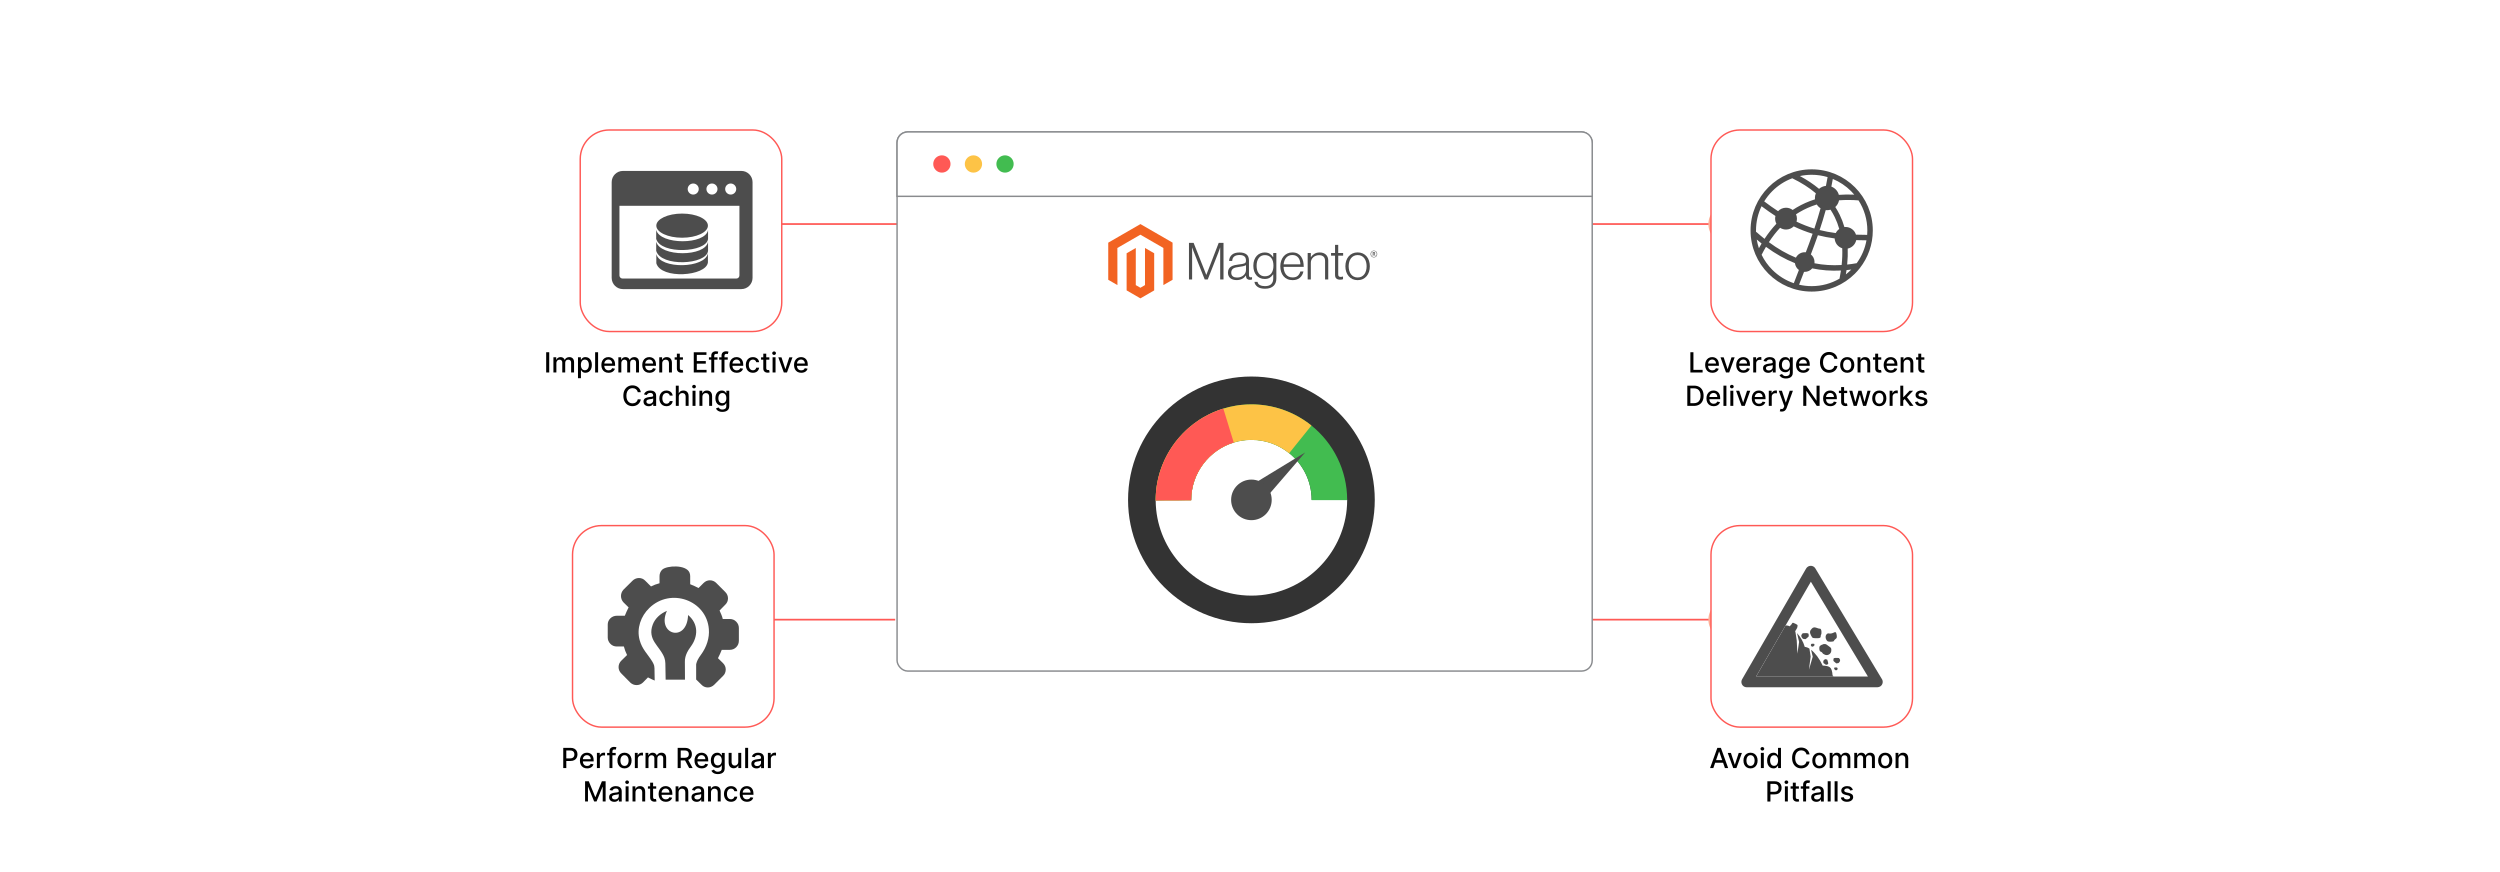 <?xml version="1.0" encoding="UTF-8"?><svg id="Layer_1" xmlns="http://www.w3.org/2000/svg" xmlns:xlink="http://www.w3.org/1999/xlink" viewBox="0 0 860 300"><defs><linearGradient id="New_Gradient_Swatch_copy_3" x1="587.678" y1="77.071" x2="600.818" y2="77.071" gradientUnits="userSpaceOnUse"><stop offset=".001" stop-color="#ffb199"/><stop offset="1" stop-color="#ff784e"/></linearGradient><filter id="drop-shadow-1" filterUnits="userSpaceOnUse"><feOffset dx="2" dy="2"/><feGaussianBlur result="blur" stdDeviation="4"/><feFlood flood-color="#333" flood-opacity=".1"/><feComposite in2="blur" operator="in"/><feComposite in="SourceGraphic"/></filter><linearGradient id="New_Gradient_Swatch_copy_3-2" y1="213.158" y2="213.158" xlink:href="#New_Gradient_Swatch_copy_3"/><filter id="drop-shadow-2" filterUnits="userSpaceOnUse"><feOffset dx="2" dy="2"/><feGaussianBlur result="blur-2" stdDeviation="4"/><feFlood flood-color="#333" flood-opacity=".1"/><feComposite in2="blur-2" operator="in"/><feComposite in="SourceGraphic"/></filter><filter id="drop-shadow-3" filterUnits="userSpaceOnUse"><feOffset dx="2" dy="2"/><feGaussianBlur result="blur-3" stdDeviation="4"/><feFlood flood-color="#333" flood-opacity=".1"/><feComposite in2="blur-3" operator="in"/><feComposite in="SourceGraphic"/></filter><filter id="drop-shadow-4" filterUnits="userSpaceOnUse"><feOffset dx="2" dy="2"/><feGaussianBlur result="blur-4" stdDeviation="4"/><feFlood flood-color="#333" flood-opacity=".1"/><feComposite in2="blur-4" operator="in"/><feComposite in="SourceGraphic"/></filter><filter id="drop-shadow-5" filterUnits="userSpaceOnUse"><feOffset dx="2" dy="2"/><feGaussianBlur result="blur-5" stdDeviation="4"/><feFlood flood-color="#333" flood-opacity=".1"/><feComposite in2="blur-5" operator="in"/><feComposite in="SourceGraphic"/></filter><filter id="drop-shadow-6" filterUnits="userSpaceOnUse"><feOffset dx="2.329" dy="2.329"/><feGaussianBlur result="blur-6" stdDeviation="3.105"/><feFlood flood-color="#3b79d1" flood-opacity=".14"/><feComposite in2="blur-6" operator="in"/><feComposite in="SourceGraphic"/></filter></defs><rect width="860" height="300" rx="5" ry="5" fill="#fff" stroke-width="0"/><line x1="534.963" y1="77.071" x2="588.158" y2="77.071" fill="none" stroke="#ff5955" stroke-miterlimit="10" stroke-width=".599"/><circle cx="594.248" cy="77.071" r="5.744" fill="none" stroke="url(#New_Gradient_Swatch_copy_3)" stroke-miterlimit="10" stroke-width="1.652"/><g filter="url(#drop-shadow-1)"><rect x="586.581" y="42.717" width="69.323" height="69.323" rx="9.975" ry="9.975" fill="#fff" stroke="#ff5955" stroke-miterlimit="10" stroke-width=".5"/><path d="M602.169,77.78c.943.841,1.885,1.635,2.829,2.384,1.246-1.892,2.603-3.627,4.079-5.196-.279-.525-.436-1.124-.436-1.759,0-.314.038-.618.111-.91-1.542-.999-3.128-2.113-4.78-3.354-1.222,2.519-1.906,5.346-1.906,8.332h.004v.001h-.004c0,.203.004.405.01.606l.092-.104h0ZM604.885,67.28c1.654,1.247,3.236,2.365,4.771,3.365.685-.731,1.659-1.187,2.738-1.187.856,0,1.645.287,2.276.77.452-.299.913-.588,1.382-.864,1.954-1.149,4.051-2.086,6.302-2.799-.016-.149-.024-.3-.024-.453,0-.573.115-1.119.324-1.616-2.287-1.938-4.995-3.654-8.113-5.17-2.601.969-4.935,2.486-6.861,4.413-1.064,1.063-2.003,2.251-2.795,3.54h0ZM617.166,58.559c2.465,1.327,4.665,2.79,6.59,4.404.643-.564,1.462-.935,2.362-1.021.202-.989.393-1.994.574-3.019-1.735-.517-3.572-.796-5.473-.796v.004h-.002v-.004c-1.39,0-2.744.15-4.051.432h0ZM628.488,59.561c-.159.89-.326,1.766-.5,2.628,1.255.471,2.225,1.527,2.576,2.836,1.699-.125,3.466-.149,5.307-.069-.355-.421-.726-.827-1.115-1.216-1.779-1.778-3.905-3.208-6.268-4.179h0ZM637.327,66.929c-2.352-.176-4.582-.181-6.696-.022-.173.904-.638,1.705-1.292,2.302.556.857,1.06,1.745,1.51,2.665.656,1.342,1.196,2.752,1.622,4.229.13-.013.262-.021.396-.021,1.684,0,3.109,1.109,3.583,2.639,1.241.043,2.525.066,3.857.075.039-.501.061-1.006.061-1.515h-.004v-.002h.004c-.001-3.812-1.117-7.364-3.041-10.349h0ZM640.067,80.669c-1.214-.009-2.387-.03-3.527-.067-.304,1.462-1.46,2.612-2.926,2.909.064,1.752.004,3.583-.185,5.495,1.075-.113,2.164-.269,3.273-.466,1.671-2.293,2.846-4.968,3.365-7.87h0ZM637.783,90.233l.004.019-.023.004c-.521.664-1.08,1.296-1.677,1.893-3.803,3.803-9.06,6.155-14.869,6.156v.004h-.002v-.004c-5.809,0-11.066-2.353-14.87-6.157-3.803-3.803-6.156-9.061-6.157-14.87h-.004v-.001h.004c0-5.809,2.354-11.067,6.157-14.87,3.804-3.804,9.06-6.156,14.869-6.156v-.004h.002v.004c5.809,0,11.067,2.353,14.87,6.157,3.804,3.803,6.156,9.06,6.156,14.869h.004v.002h-.004c0,4.888-1.666,9.384-4.461,12.953h0ZM634.84,90.729c-.55.073-1.096.137-1.638.189-.067.484-.143.974-.226,1.468.625-.487,1.22-1.01,1.779-1.57l.085-.087h0ZM630.795,93.86c.192-.953.355-1.886.489-2.8-3.43.178-6.708-.069-9.881-.739-.62.736-1.548,1.205-2.585,1.205-.077,0-.153-.003-.228-.007-.599,1.527-1.178,3.013-1.71,4.416,1.393.323,2.845.495,4.335.495v-.004h.002v.004c3.488,0,6.759-.935,9.577-2.569h0ZM615.07,95.419c.582-1.546,1.162-3.038,1.752-4.545-.743-.544-1.255-1.385-1.363-2.348-3.403-1.348-6.702-3.219-9.964-5.615-.523.881-1.024,1.794-1.504,2.74.938,1.923,2.19,3.668,3.687,5.166,2.057,2.056,4.578,3.648,7.391,4.602h0ZM603.063,83.388c.302-.551.612-1.091.929-1.621-.558-.439-1.116-.894-1.672-1.364.169,1.024.419,2.022.743,2.985h0ZM615.833,71.71c.201.459.313.966.313,1.5,0,.359-.051.706-.145,1.035,2.061.986,4.087,1.768,6.14,2.386.746-2.234,1.463-4.554,2.131-6.982-.525-.334-.97-.781-1.301-1.307-2.138.672-4.123,1.556-5.969,2.642-.395.232-.786.475-1.168.727h0ZM615.039,75.87c-.678.675-1.613,1.092-2.645,1.092-.754,0-1.456-.223-2.045-.605-1.393,1.492-2.675,3.146-3.856,4.951,3.058,2.261,6.139,4.036,9.301,5.328.555-1.108,1.702-1.869,3.025-1.869.127,0,.252.007.377.021.786-2.054,1.574-4.173,2.339-6.377-2.175-.657-4.317-1.491-6.495-2.542h0ZM627.696,70.135c-.373.108-.768.167-1.177.167-.158,0-.315-.008-.469-.026-.658,2.383-1.362,4.662-2.094,6.856,1.797.454,3.631.794,5.544,1.044.278-.565.694-1.048,1.204-1.408-.402-1.427-.918-2.783-1.547-4.07-.433-.886-.921-1.74-1.461-2.563h0ZM631.728,83.408c-1.457-.464-2.528-1.794-2.607-3.385-1.988-.265-3.897-.623-5.771-1.103-.79,2.28-1.605,4.471-2.417,6.592.771.62,1.264,1.571,1.264,2.635,0,.14-.009.278-.026.414,2.997.596,6.1.797,9.353.601.214-2.015.281-3.932.204-5.755h0Z" fill="#4d4d4d" stroke-width="0"/></g><path d="M581.489,128.134v-6.965h1.051v6.061h3.155v.904h-4.206Z" stroke-width="0"/><path d="M589.053,128.24c-.515,0-.957-.11-1.328-.331-.37-.222-.656-.533-.856-.935-.201-.402-.301-.874-.301-1.416,0-.535.1-1.007.301-1.415.2-.408.481-.727.843-.956.362-.229.785-.343,1.27-.343.295,0,.58.049.857.145.276.098.524.251.744.46.221.208.394.478.52.81s.19.735.19,1.209v.36h-4.152v-.762h3.156c0-.268-.055-.505-.163-.712-.109-.208-.262-.372-.458-.492s-.426-.18-.689-.18c-.285,0-.534.069-.746.209s-.376.321-.49.544c-.114.224-.172.466-.172.727v.595c0,.35.062.646.185.891.124.245.297.432.519.56.223.128.482.192.779.192.192,0,.368-.027.527-.083.158-.056.295-.139.411-.25.115-.111.204-.248.265-.412l.963.174c-.077.283-.215.531-.413.743s-.446.376-.745.493c-.298.116-.638.175-1.019.175Z" stroke-width="0"/><path d="M596.729,122.911l-1.895,5.224h-1.088l-1.897-5.224h1.091l1.323,4.019h.055l1.319-4.019h1.092Z" stroke-width="0"/><path d="M599.742,128.24c-.515,0-.957-.11-1.328-.331-.37-.222-.656-.533-.856-.935-.201-.402-.301-.874-.301-1.416,0-.535.1-1.007.301-1.415.2-.408.481-.727.843-.956.362-.229.785-.343,1.27-.343.295,0,.58.049.857.145.276.098.524.251.744.46.221.208.394.478.52.81s.19.735.19,1.209v.36h-4.152v-.762h3.156c0-.268-.055-.505-.163-.712-.109-.208-.262-.372-.458-.492s-.426-.18-.689-.18c-.285,0-.534.069-.746.209s-.376.321-.49.544c-.114.224-.172.466-.172.727v.595c0,.35.062.646.185.891.124.245.297.432.519.56.223.128.482.192.779.192.192,0,.368-.027.527-.083.158-.056.295-.139.411-.25.115-.111.204-.248.265-.412l.963.174c-.077.283-.215.531-.413.743s-.446.376-.745.493c-.298.116-.638.175-1.019.175Z" stroke-width="0"/><path d="M603.106,128.134v-5.224h.982v.83h.055c.096-.281.264-.503.505-.665s.516-.243.821-.243c.064,0,.139.003.227.007.087.005.155.011.205.018v.973c-.04-.012-.113-.024-.217-.039-.104-.016-.209-.022-.314-.022-.24,0-.454.051-.641.151-.188.101-.335.24-.444.418-.108.178-.163.381-.163.607v3.189h-1.017Z" stroke-width="0"/><path d="M608.25,128.25c-.331,0-.631-.062-.898-.185-.268-.124-.478-.304-.634-.539-.155-.236-.233-.525-.233-.867,0-.295.057-.537.17-.728s.267-.342.459-.452c.193-.111.408-.195.646-.252s.48-.1.728-.13c.314-.036.567-.065.762-.09.195-.023.337-.062.426-.117.088-.055.133-.143.133-.266v-.023c0-.297-.084-.527-.25-.69-.167-.163-.415-.245-.743-.245-.343,0-.612.076-.808.227-.196.15-.332.318-.407.502l-.955-.218c.113-.317.279-.574.498-.77s.471-.339.757-.429c.285-.089.586-.134.901-.134.208,0,.43.024.665.073.234.049.454.138.659.267s.374.314.505.553c.132.239.197.549.197.93v3.469h-.993v-.714h-.04c-.066.132-.165.261-.296.388-.132.127-.301.232-.507.316-.207.084-.454.126-.741.126ZM608.471,127.434c.281,0,.521-.056.723-.167.2-.11.353-.257.459-.436.105-.181.158-.374.158-.58v-.673c-.036.036-.106.069-.209.1-.103.031-.221.057-.352.078-.131.021-.259.041-.384.059-.125.017-.23.03-.312.042-.197.025-.377.067-.539.126s-.292.144-.388.253c-.097.11-.144.256-.144.438,0,.252.093.441.278.569s.423.192.711.192Z" stroke-width="0"/><path d="M614.361,130.203c-.415,0-.771-.055-1.07-.164-.298-.108-.541-.253-.73-.432-.188-.179-.328-.375-.421-.588l.874-.36c.06.1.143.205.246.317s.244.208.422.287c.178.08.407.119.689.119.386,0,.704-.093.956-.28.251-.188.377-.484.377-.893v-1.027h-.065c-.061.111-.149.234-.264.371-.114.136-.272.254-.471.353-.2.1-.459.149-.779.149-.412,0-.783-.097-1.113-.291-.33-.193-.591-.48-.782-.86-.191-.379-.287-.847-.287-1.402s.095-1.031.283-1.429c.19-.397.45-.701.781-.913s.706-.317,1.125-.317c.324,0,.586.054.786.161.199.107.355.233.468.376.111.143.198.269.26.377h.075v-.847h.996v5.34c0,.448-.104.817-.312,1.105-.209.288-.491.501-.846.64s-.754.208-1.198.208ZM614.35,127.213c.293,0,.54-.069.743-.206.203-.138.357-.335.463-.592.105-.258.158-.566.158-.927,0-.352-.053-.661-.157-.929-.103-.268-.257-.477-.459-.627-.201-.151-.451-.227-.748-.227-.306,0-.56.079-.765.236-.204.158-.358.371-.461.642-.103.27-.155.571-.155.904,0,.343.053.643.157.901.103.258.259.46.464.606.205.144.458.218.76.218Z" stroke-width="0"/><path d="M620.323,128.24c-.515,0-.957-.11-1.328-.331-.37-.222-.656-.533-.856-.935-.201-.402-.301-.874-.301-1.416,0-.535.1-1.007.301-1.415.2-.408.481-.727.843-.956.362-.229.785-.343,1.27-.343.295,0,.58.049.857.145.276.098.524.251.744.46.221.208.394.478.52.81s.19.735.19,1.209v.36h-4.152v-.762h3.156c0-.268-.055-.505-.163-.712-.109-.208-.262-.372-.458-.492s-.426-.18-.689-.18c-.285,0-.534.069-.746.209s-.376.321-.49.544c-.114.224-.172.466-.172.727v.595c0,.35.062.646.185.891.124.245.297.432.519.56.223.128.482.192.779.192.192,0,.368-.027.527-.083.158-.056.295-.139.411-.25.115-.111.204-.248.265-.412l.963.174c-.077.283-.215.531-.413.743s-.446.376-.745.493c-.298.116-.638.175-1.019.175Z" stroke-width="0"/><path d="M632.081,123.435h-1.06c-.041-.228-.117-.427-.229-.599-.111-.173-.247-.318-.408-.44-.161-.12-.34-.21-.539-.272-.198-.061-.408-.092-.631-.092-.401,0-.76.101-1.076.303-.316.201-.565.497-.748.888-.183.39-.273.866-.273,1.428,0,.567.091,1.046.273,1.435s.433.685.75.884c.317.2.675.3,1.071.3.22,0,.429-.03.627-.091.199-.06.379-.148.539-.267.161-.118.298-.263.41-.434s.19-.368.233-.59l1.06.003c-.057.343-.166.657-.328.944-.162.286-.369.533-.622.741-.253.207-.542.368-.866.481s-.678.17-1.06.17c-.604,0-1.141-.144-1.612-.431-.472-.286-.843-.697-1.113-1.232-.272-.535-.406-1.174-.406-1.915,0-.743.136-1.382.408-1.916.272-.534.644-.944,1.115-1.231.472-.286,1.008-.43,1.608-.43.369,0,.715.053,1.035.158.321.105.609.26.866.462.256.203.468.45.636.742.168.291.281.624.34.998Z" stroke-width="0"/><path d="M635.448,128.24c-.489,0-.917-.112-1.282-.337-.365-.224-.648-.538-.85-.941-.202-.403-.303-.875-.303-1.415,0-.542.101-1.016.303-1.421.201-.406.484-.722.85-.946.365-.224.793-.336,1.282-.336.49,0,.917.112,1.282.336.365.225.648.54.85.946.202.405.303.879.303,1.421,0,.54-.101,1.012-.303,1.415-.201.403-.484.718-.85.941-.365.225-.792.337-1.282.337ZM635.452,127.386c.317,0,.58-.084.788-.252.209-.167.363-.391.465-.67.101-.278.151-.586.151-.921,0-.334-.051-.641-.151-.92-.102-.28-.256-.505-.465-.676-.208-.17-.471-.255-.788-.255-.32,0-.585.085-.795.255-.209.171-.364.396-.466.676-.101.279-.151.586-.151.92,0,.335.051.643.151.921.102.279.257.503.466.67.21.168.475.252.795.252Z" stroke-width="0"/><path d="M640.022,125.033v3.102h-1.017v-5.224h.976v.851h.065c.12-.276.309-.499.565-.667.258-.167.582-.251.975-.251.356,0,.668.074.935.223s.475.369.622.661c.147.293.221.654.221,1.085v3.322h-1.017v-3.2c0-.378-.099-.675-.296-.889-.197-.215-.468-.321-.812-.321-.236,0-.445.051-.628.152-.183.102-.326.251-.432.447s-.158.433-.158.709Z" stroke-width="0"/><path d="M647.154,122.911v.816h-2.853v-.816h2.853ZM645.066,121.66h1.017v4.941c0,.197.029.345.088.443.06.099.136.166.23.201.095.035.197.053.309.053.081,0,.152-.006.214-.018.061-.011.108-.021.143-.027l.184.84c-.059.023-.143.046-.251.07-.109.023-.245.037-.408.039-.268.005-.518-.043-.748-.143-.231-.1-.419-.254-.561-.463s-.214-.471-.214-.785v-5.152Z" stroke-width="0"/><path d="M650.464,128.24c-.515,0-.957-.11-1.328-.331-.37-.222-.656-.533-.856-.935-.201-.402-.301-.874-.301-1.416,0-.535.1-1.007.301-1.415.2-.408.481-.727.843-.956.362-.229.785-.343,1.27-.343.295,0,.58.049.857.145.276.098.524.251.744.46.221.208.394.478.52.81s.19.735.19,1.209v.36h-4.152v-.762h3.156c0-.268-.055-.505-.163-.712-.109-.208-.262-.372-.458-.492s-.426-.18-.689-.18c-.285,0-.534.069-.746.209s-.376.321-.49.544c-.114.224-.172.466-.172.727v.595c0,.35.062.646.185.891.124.245.297.432.519.56.223.128.482.192.779.192.192,0,.368-.027.527-.083.158-.056.295-.139.411-.25.115-.111.204-.248.265-.412l.963.174c-.077.283-.215.531-.413.743s-.446.376-.745.493c-.298.116-.638.175-1.019.175Z" stroke-width="0"/><path d="M654.845,125.033v3.102h-1.017v-5.224h.976v.851h.065c.12-.276.309-.499.565-.667.258-.167.582-.251.975-.251.356,0,.668.074.935.223s.475.369.622.661c.147.293.221.654.221,1.085v3.322h-1.017v-3.2c0-.378-.099-.675-.296-.889-.197-.215-.468-.321-.812-.321-.236,0-.445.051-.628.152-.183.102-.326.251-.432.447s-.158.433-.158.709Z" stroke-width="0"/><path d="M661.976,122.911v.816h-2.853v-.816h2.853ZM659.889,121.66h1.017v4.941c0,.197.029.345.088.443.06.099.136.166.23.201.095.035.197.053.309.053.081,0,.152-.006.214-.018.061-.011.108-.021.143-.027l.184.84c-.059.023-.143.046-.251.07-.109.023-.245.037-.408.039-.268.005-.518-.043-.748-.143-.231-.1-.419-.254-.561-.463s-.214-.471-.214-.785v-5.152Z" stroke-width="0"/><path d="M582.686,139.626h-2.254v-6.965h2.325c.683,0,1.269.139,1.759.416.489.278.865.676,1.127,1.194.262.518.393,1.139.393,1.861,0,.726-.132,1.35-.396,1.871-.265.521-.645.922-1.145,1.202-.499.279-1.102.42-1.81.42ZM581.483,138.708h1.145c.53,0,.972-.101,1.323-.302.352-.2.614-.491.789-.874.174-.382.262-.849.262-1.399,0-.546-.087-1.01-.261-1.391-.173-.381-.431-.67-.773-.867-.342-.197-.768-.296-1.275-.296h-1.21v5.129Z" stroke-width="0"/><path d="M589.502,139.732c-.515,0-.957-.11-1.328-.332-.37-.221-.656-.532-.856-.935-.201-.403-.301-.875-.301-1.417,0-.535.1-1.007.301-1.415.2-.407.481-.727.843-.955.362-.23.785-.344,1.27-.344.295,0,.58.049.857.146.276.098.524.25.744.459.221.209.394.479.52.811s.19.734.19,1.209v.36h-4.152v-.762h3.156c0-.268-.055-.505-.163-.713-.109-.207-.262-.371-.458-.491s-.426-.181-.689-.181c-.285,0-.534.07-.746.209-.212.14-.376.321-.49.545-.114.223-.172.465-.172.726v.596c0,.349.062.645.185.891.124.245.297.432.519.56.223.128.482.192.779.192.192,0,.368-.028.527-.084.158-.056.295-.139.411-.25.115-.11.204-.248.265-.411l.963.174c-.077.283-.215.53-.413.742-.198.213-.446.377-.745.493-.298.117-.638.176-1.019.176Z" stroke-width="0"/><path d="M593.883,132.662v6.965h-1.017v-6.965h1.017Z" stroke-width="0"/><path d="M595.755,133.597c-.177,0-.328-.06-.454-.179s-.189-.262-.189-.427c0-.168.062-.311.189-.431s.277-.179.454-.179.328.06.454.179.189.263.189.431c0,.165-.062.308-.189.427s-.277.179-.454.179ZM595.241,139.626v-5.224h1.017v5.224h-1.017Z" stroke-width="0"/><path d="M602.084,134.403l-1.895,5.224h-1.088l-1.897-5.224h1.091l1.323,4.019h.055l1.319-4.019h1.092Z" stroke-width="0"/><path d="M605.097,139.732c-.515,0-.957-.11-1.328-.332-.37-.221-.656-.532-.856-.935-.201-.403-.301-.875-.301-1.417,0-.535.1-1.007.301-1.415.2-.407.481-.727.843-.955.362-.23.785-.344,1.27-.344.295,0,.58.049.857.146.276.098.524.25.744.459.221.209.394.479.52.811s.19.734.19,1.209v.36h-4.152v-.762h3.156c0-.268-.055-.505-.163-.713-.109-.207-.262-.371-.458-.491s-.426-.181-.689-.181c-.285,0-.534.07-.746.209-.212.14-.376.321-.49.545-.114.223-.172.465-.172.726v.596c0,.349.062.645.185.891.124.245.297.432.519.56.223.128.482.192.779.192.192,0,.368-.028.527-.084.158-.056.295-.139.411-.25.115-.11.204-.248.265-.411l.963.174c-.077.283-.215.53-.413.742-.198.213-.446.377-.745.493-.298.117-.638.176-1.019.176Z" stroke-width="0"/><path d="M608.462,139.626v-5.224h.982v.83h.055c.096-.281.264-.503.505-.665s.516-.243.821-.243c.064,0,.139.002.227.007.087.004.155.01.205.017v.973c-.04-.012-.113-.024-.217-.039-.104-.015-.209-.022-.314-.022-.24,0-.454.051-.641.151-.188.102-.335.24-.444.419-.108.178-.163.38-.163.606v3.19h-1.017Z" stroke-width="0"/><path d="M612.937,141.585c-.151,0-.29-.013-.415-.036-.124-.023-.218-.049-.278-.076l.244-.834c.186.051.352.072.497.065.144-.007.273-.061.386-.163.112-.102.212-.27.298-.5l.126-.348-1.911-5.291h1.088l1.323,4.054h.054l1.323-4.054h1.092l-2.153,5.921c-.1.272-.227.502-.381.691-.153.19-.338.332-.551.427-.213.096-.46.144-.741.144Z" stroke-width="0"/><path d="M625.939,132.662v6.965h-.966l-3.54-5.108h-.065v5.108h-1.051v-6.965h.972l3.544,5.114h.065v-5.114h1.041Z" stroke-width="0"/><path d="M629.63,139.732c-.515,0-.957-.11-1.328-.332-.37-.221-.656-.532-.856-.935-.201-.403-.301-.875-.301-1.417,0-.535.1-1.007.301-1.415.2-.407.481-.727.843-.955.362-.23.785-.344,1.27-.344.295,0,.58.049.857.146.276.098.524.25.744.459.221.209.394.479.52.811s.19.734.19,1.209v.36h-4.152v-.762h3.156c0-.268-.055-.505-.163-.713-.109-.207-.262-.371-.458-.491s-.426-.181-.689-.181c-.285,0-.534.07-.746.209-.212.14-.376.321-.49.545-.114.223-.172.465-.172.726v.596c0,.349.062.645.185.891.124.245.297.432.519.56.223.128.482.192.779.192.192,0,.368-.028.527-.084.158-.056.295-.139.411-.25.115-.11.204-.248.265-.411l.963.174c-.077.283-.215.53-.413.742-.198.213-.446.377-.745.493-.298.117-.638.176-1.019.176Z" stroke-width="0"/><path d="M635.432,134.403v.816h-2.853v-.816h2.853ZM633.345,133.151h1.017v4.941c0,.197.029.346.088.444.06.099.136.165.23.2.095.035.197.053.309.053.081,0,.152-.006.214-.017.061-.012.108-.021.143-.027l.184.84c-.059.022-.143.046-.251.069-.109.024-.245.037-.408.039-.268.005-.518-.043-.748-.143-.231-.1-.419-.254-.561-.462-.143-.209-.214-.471-.214-.786v-5.152Z" stroke-width="0"/><path d="M637.678,139.626l-1.537-5.224h1.051l1.023,3.836h.051l1.027-3.836h1.051l1.02,3.819h.052l1.017-3.819h1.051l-1.534,5.224h-1.037l-1.06-3.772h-.078l-1.062,3.772h-1.033Z" stroke-width="0"/><path d="M646.475,139.732c-.489,0-.917-.112-1.282-.337s-.648-.538-.85-.942c-.202-.403-.303-.875-.303-1.414,0-.542.101-1.016.303-1.422.201-.406.484-.721.85-.945s.793-.337,1.282-.337c.49,0,.917.112,1.282.337s.648.539.85.945c.202.406.303.88.303,1.422,0,.539-.101,1.011-.303,1.414-.201.404-.484.718-.85.942s-.792.337-1.282.337ZM646.479,138.878c.317,0,.58-.084.788-.252.209-.168.363-.392.465-.67.101-.279.151-.586.151-.922,0-.333-.051-.64-.151-.92-.102-.279-.256-.505-.465-.675-.208-.17-.471-.255-.788-.255-.32,0-.585.085-.795.255-.209.17-.364.396-.466.675-.101.28-.151.587-.151.92,0,.336.051.643.151.922.102.278.257.502.466.67.21.168.475.252.795.252Z" stroke-width="0"/><path d="M650.033,139.626v-5.224h.982v.83h.055c.096-.281.264-.503.505-.665s.516-.243.821-.243c.064,0,.139.002.227.007.087.004.155.01.205.017v.973c-.04-.012-.113-.024-.217-.039-.104-.015-.209-.022-.314-.022-.24,0-.454.051-.641.151-.188.102-.335.24-.444.419-.108.178-.163.38-.163.606v3.19h-1.017Z" stroke-width="0"/><path d="M653.704,139.626v-6.965h1.017v6.965h-1.017ZM654.639,137.854l-.007-1.241h.177l2.081-2.21h1.218l-2.374,2.517h-.16l-.935.935ZM657.003,139.626l-1.87-2.482.7-.711,2.418,3.193h-1.248Z" stroke-width="0"/><path d="M662.937,135.678l-.922.163c-.038-.118-.099-.231-.182-.337s-.194-.193-.335-.262-.316-.102-.527-.102c-.288,0-.528.064-.721.191s-.289.293-.289.495c0,.175.065.315.194.422.129.106.337.193.625.262l.83.19c.48.111.839.282,1.074.514.236.231.354.531.354.901,0,.312-.091.591-.271.834-.181.244-.431.435-.752.573-.32.139-.691.208-1.113.208-.585,0-1.062-.126-1.432-.376-.37-.251-.597-.607-.681-1.069l.983-.15c.06.257.186.45.377.58.19.131.439.195.745.195.333,0,.6-.069.799-.209.199-.139.3-.31.3-.512,0-.163-.061-.3-.183-.411s-.307-.195-.556-.252l-.885-.193c-.487-.111-.847-.288-1.079-.531-.232-.242-.349-.55-.349-.921,0-.309.086-.578.259-.81.172-.231.41-.412.714-.543.304-.13.651-.195,1.044-.195.565,0,1.009.122,1.333.366.324.243.538.569.643.978Z" stroke-width="0"/><line x1="534.963" y1="213.158" x2="588.158" y2="213.158" fill="none" stroke="#ff5955" stroke-miterlimit="10" stroke-width=".599"/><circle cx="594.248" cy="213.158" r="5.744" fill="none" stroke="url(#New_Gradient_Swatch_copy_3-2)" stroke-miterlimit="10" stroke-width="1.652"/><g filter="url(#drop-shadow-2)"><rect x="586.581" y="178.805" width="69.323" height="69.323" rx="9.975" ry="9.975" fill="#fff" stroke="#ff5955" stroke-miterlimit="10" stroke-width=".5"/><polygon points="602.117 230.743 640.589 230.743 620.973 198.123 602.117 230.743 602.117 230.743" fill="#fff" stroke-width="0"/><path d="M612.226,213.177c.103-.02.208-.029.313-.028.386.009.763.113,1.1.301.16-.185.331-.36.51-.526.305-.285.328-.732.661-.7.131,0,1.551.641,1.551.863,0,.981-.261,1.009-.665,1.824-.053.086-.136.148-.233.174l.135.123.479,3.118.226,4.53.59-4.039-.72-3.034c1.24,1.357,2.151,2.982,2.663,4.748.578.066,1.131.272,1.61.601l.419,2.738-.594,4.526,1.306-4.494-.562-2.374c1.416,1.124,2.9,3.086,3.992,5.432,2.374.166,3.165.368,3.402,3.387.222.142.297.269.277.396h-26.602l10.144-17.562ZM629.883,227.622c-.174,0-.91-.111-.91.158,0,.332-.162.293.289.637.249.186.063.202.538.127.198-.032.498-.483.277-.728-.095-.103-.095-.202-.194-.194ZM630.473,224.346c-.336.028-1.741-.214-1.741.301,0,.645-.317.57.554,1.226.479.356.119.396,1.037.241.372-.059.95-.922.522-1.397-.182-.202-.174-.396-.372-.372ZM626.611,225.03c.048.281.554,1.377.135,1.488-.526.142-.396.396-1.12-.182-.396-.313-.34,0-.423-.791-.036-.321.542-.981,1.025-.736.202.103.356.059.396.222h-.012ZM621.207,219.464c.182,0,.942-.115.942.162,0,.348.17.309-.301.665-.257.194-.063.206-.558.131-.202-.032-.514-.498-.285-.756.099-.107.095-.21.202-.202ZM625.456,219.543c.874-.075,1.017.372,1.662.756.332.198.847.574.847,1.001.024.31.004.622-.059.926-.268.846-1.171,1.314-2.017,1.046-.125-.04-.245-.095-.357-.164-.645-.396-.214,0-.716-.625-.396-.498-.973,0-.973-1.583,0-.582.226-.76.728-1.037.218-.123.514-.15.843-.332h.036l.008.012ZM626.841,215.871c2.038.483,2.564-1.416,2.928.309.396,1.875-.427,1.242-.973,2.401-.059.123-1.78.364-2.216-.075-.728-.728-.851-2.093.166-2.611,0,0,.095-.024.095-.024ZM618.6,215.816c.597-.036,1.555-.107,1.555.344,0,.716.352.633-.613,1.357-.53.396-.131.431-1.147.273-.415-.067-1.056-1.025-.582-1.551s.043-.396.791-.423h-.004ZM621.282,214.233c.863-.969,2.026.099,2.769.032.562-.051.7,1.583.376,2.117s.471,1.278-1.78,1.159c-1.072-.055-1.124.079-1.685-1.013-.475-.926-.443-1.555.321-2.295Z" fill="#4d4d4d" fill-rule="evenodd" stroke-width="0"/><path d="M602.082,230.727h38.483l-19.627-32.62-18.856,32.62ZM643.813,234.419h-44.924c-.324.004-.643-.076-.926-.233-.884-.51-1.186-1.641-.676-2.524.002-.004.005-.008.007-.012l22.017-38.088c.158-.27.381-.495.649-.657.872-.522,2.001-.239,2.524.632 0.0 0.0 0.0.001 0.0.001l22.828,37.961c.594.827.406,1.979-.421,2.573-.314.226-.692.347-1.079.347Z" fill="#4d4d4d" stroke-width="0"/></g><path d="M589.38,264.222h-1.115l2.506-6.965h1.214l2.507,6.965h-1.115l-1.97-5.699h-.054l-1.973,5.699ZM589.567,261.495h3.618v.884h-3.618v-.884Z" stroke-width="0"/><path d="M599.218,258.998l-1.895,5.224h-1.088l-1.897-5.224h1.091l1.323,4.019h.055l1.319-4.019h1.092Z" stroke-width="0"/><path d="M602.181,264.328c-.489,0-.917-.112-1.282-.337-.365-.224-.648-.538-.85-.942-.202-.402-.303-.875-.303-1.414,0-.542.101-1.016.303-1.422.201-.406.484-.721.85-.945s.793-.336,1.282-.336c.49,0,.917.111,1.282.336s.648.539.85.945c.202.406.303.88.303,1.422,0,.539-.101,1.012-.303,1.414-.201.404-.484.719-.85.942-.365.225-.792.337-1.282.337ZM602.185,263.474c.317,0,.58-.084.788-.252.209-.168.363-.391.465-.67.101-.279.151-.586.151-.922,0-.333-.051-.64-.151-.92-.102-.279-.256-.504-.465-.675-.208-.17-.471-.255-.788-.255-.32,0-.585.085-.795.255-.209.171-.364.396-.466.675-.101.28-.151.587-.151.92,0,.336.051.643.151.922.102.279.257.502.466.67.21.168.475.252.795.252Z" stroke-width="0"/><path d="M606.253,258.193c-.177,0-.328-.06-.454-.179s-.189-.261-.189-.427c0-.168.062-.31.189-.43s.277-.18.454-.18.328.06.454.18.189.262.189.43c0,.166-.062.308-.189.427s-.277.179-.454.179ZM605.739,264.222v-5.224h1.017v5.224h-1.017Z" stroke-width="0"/><path d="M610.068,264.324c-.421,0-.797-.107-1.127-.324s-.589-.525-.775-.929c-.188-.402-.28-.886-.28-1.45s.095-1.047.283-1.449c.19-.4.45-.708.781-.921.331-.214.706-.319,1.125-.319.324,0,.586.053.784.161.198.107.352.233.463.376.109.143.195.269.256.377h.061v-2.588h1.017v6.965h-.992v-.812h-.086c-.06.111-.148.238-.263.381-.115.143-.272.268-.472.374-.199.106-.458.159-.775.159ZM610.293,263.457c.293,0,.54-.077.743-.232s.357-.371.463-.648c.105-.275.158-.598.158-.965,0-.363-.053-.681-.157-.953-.103-.272-.257-.483-.459-.635-.201-.152-.451-.229-.748-.229-.306,0-.56.079-.765.238-.204.158-.358.375-.461.649-.103.274-.155.583-.155.929,0,.349.053.662.157.941.103.279.259.5.464.662s.458.242.76.242Z" stroke-width="0"/><path d="M622.489,259.523h-1.06c-.041-.228-.117-.427-.229-.6-.111-.172-.247-.318-.408-.439s-.34-.21-.539-.273c-.198-.06-.408-.092-.631-.092-.401,0-.76.102-1.076.303-.316.202-.565.498-.748.889-.183.39-.273.865-.273,1.428,0,.566.091,1.045.273,1.435.183.39.433.685.75.884.317.2.675.3,1.071.3.22,0,.429-.031.627-.091.199-.06.379-.149.539-.267.161-.118.298-.263.41-.434.112-.172.19-.368.233-.59l1.06.003c-.057.343-.166.657-.328.944-.162.286-.369.533-.622.74-.253.208-.542.369-.866.482s-.678.17-1.06.17c-.604,0-1.141-.144-1.612-.431s-.843-.698-1.113-1.233c-.272-.534-.406-1.173-.406-1.914,0-.744.136-1.383.408-1.916.272-.534.644-.944,1.115-1.231.472-.286,1.008-.431,1.608-.431.369,0,.715.053,1.035.158.321.105.609.26.866.463.256.203.468.45.636.742.168.291.281.623.34.998Z" stroke-width="0"/><path d="M625.857,264.328c-.489,0-.917-.112-1.282-.337-.365-.224-.648-.538-.85-.942-.202-.402-.303-.875-.303-1.414,0-.542.101-1.016.303-1.422.201-.406.484-.721.85-.945s.793-.336,1.282-.336c.49,0,.917.111,1.282.336s.648.539.85.945c.202.406.303.88.303,1.422,0,.539-.101,1.012-.303,1.414-.201.404-.484.719-.85.942-.365.225-.792.337-1.282.337ZM625.861,263.474c.317,0,.58-.084.788-.252.209-.168.363-.391.465-.67.101-.279.151-.586.151-.922,0-.333-.051-.64-.151-.92-.102-.279-.256-.504-.465-.675-.208-.17-.471-.255-.788-.255-.32,0-.585.085-.795.255-.209.171-.364.396-.466.675-.101.28-.151.587-.151.92,0,.336.051.643.151.922.102.279.257.502.466.67.21.168.475.252.795.252Z" stroke-width="0"/><path d="M629.415,264.222v-5.224h.976v.851h.065c.108-.288.286-.514.533-.676s.543-.242.888-.242c.35,0,.643.081.879.244.237.164.412.388.525.674h.055c.125-.279.323-.502.596-.668.272-.168.596-.25.973-.25.474,0,.86.148,1.161.445.3.297.45.744.45,1.343v3.503h-1.017v-3.408c0-.353-.097-.609-.289-.768-.192-.159-.423-.238-.69-.238-.331,0-.588.102-.772.305-.184.203-.275.463-.275.78v3.329h-1.013v-3.473c0-.283-.089-.511-.266-.684-.177-.172-.407-.258-.69-.258-.192,0-.37.051-.532.151s-.292.241-.391.42-.148.387-.148.622v3.221h-1.017Z" stroke-width="0"/><path d="M637.866,264.222v-5.224h.976v.851h.065c.108-.288.286-.514.533-.676s.543-.242.888-.242c.35,0,.643.081.879.244.237.164.412.388.525.674h.055c.125-.279.323-.502.596-.668.272-.168.596-.25.973-.25.474,0,.86.148,1.161.445.3.297.45.744.45,1.343v3.503h-1.017v-3.408c0-.353-.097-.609-.289-.768-.192-.159-.423-.238-.69-.238-.331,0-.588.102-.772.305-.184.203-.275.463-.275.78v3.329h-1.013v-3.473c0-.283-.089-.511-.266-.684-.177-.172-.407-.258-.69-.258-.192,0-.37.051-.532.151s-.292.241-.391.42-.148.387-.148.622v3.221h-1.017Z" stroke-width="0"/><path d="M648.517,264.328c-.489,0-.917-.112-1.282-.337-.365-.224-.648-.538-.85-.942-.202-.402-.303-.875-.303-1.414,0-.542.101-1.016.303-1.422.201-.406.484-.721.85-.945s.793-.336,1.282-.336c.49,0,.917.111,1.282.336s.648.539.85.945c.202.406.303.88.303,1.422,0,.539-.101,1.012-.303,1.414-.201.404-.484.719-.85.942-.365.225-.792.337-1.282.337ZM648.521,263.474c.317,0,.58-.084.788-.252.209-.168.363-.391.465-.67.101-.279.151-.586.151-.922,0-.333-.051-.64-.151-.92-.102-.279-.256-.504-.465-.675-.208-.17-.471-.255-.788-.255-.32,0-.585.085-.795.255-.209.171-.364.396-.466.675-.101.28-.151.587-.151.92,0,.336.051.643.151.922.102.279.257.502.466.67.21.168.475.252.795.252Z" stroke-width="0"/><path d="M653.092,261.12v3.102h-1.017v-5.224h.976v.851h.065c.12-.277.309-.499.565-.667.258-.167.582-.251.975-.251.356,0,.668.074.935.223s.475.369.622.661.221.653.221,1.085v3.322h-1.017v-3.2c0-.378-.099-.675-.296-.89-.197-.214-.468-.32-.812-.32-.236,0-.445.051-.628.152s-.326.251-.432.447-.158.433-.158.709Z" stroke-width="0"/><path d="M607.975,275.714v-6.965h2.482c.542,0,.99.098,1.347.295.355.197.622.467.799.809.177.341.266.725.266,1.15,0,.429-.089.815-.268,1.154-.178.342-.445.611-.803.81-.356.197-.805.297-1.345.297h-1.707v-.891h1.612c.342,0,.62-.06.833-.179s.369-.282.469-.487c.101-.207.15-.441.15-.705,0-.263-.05-.496-.15-.7-.1-.204-.256-.364-.471-.479-.214-.115-.496-.174-.845-.174h-1.319v6.064h-1.051Z" stroke-width="0"/><path d="M614.518,269.685c-.177,0-.328-.06-.454-.18s-.189-.261-.189-.426c0-.168.062-.311.189-.431s.277-.179.454-.179.328.06.454.179.189.263.189.431c0,.165-.062.307-.189.426s-.277.18-.454.18ZM614.005,275.714v-5.225h1.017v5.225h-1.017Z" stroke-width="0"/><path d="M618.818,270.49v.816h-2.853v-.816h2.853ZM616.73,269.239h1.017v4.941c0,.197.029.345.088.444.06.098.136.165.23.2.095.035.197.053.309.053.081,0,.152-.006.214-.017.061-.012.108-.021.143-.027l.184.84c-.059.022-.143.045-.251.069-.109.024-.245.037-.408.039-.268.005-.518-.043-.748-.143-.231-.1-.419-.254-.561-.462-.143-.209-.214-.471-.214-.786v-5.152Z" stroke-width="0"/><path d="M622.417,270.49v.816h-2.952v-.816h2.952ZM620.274,275.714v-5.83c0-.326.071-.598.214-.815.143-.216.332-.378.568-.486.235-.107.491-.16.769-.16.204,0,.378.016.523.049.144.033.253.062.323.09l-.238.823c-.048-.014-.108-.03-.184-.05s-.166-.029-.273-.029c-.247,0-.423.062-.528.185s-.158.299-.158.53v5.693h-1.017Z" stroke-width="0"/><path d="M624.811,275.829c-.331,0-.631-.062-.898-.185s-.478-.303-.634-.539-.233-.525-.233-.867c0-.295.057-.537.17-.728s.267-.341.459-.452c.193-.111.408-.195.646-.252s.48-.1.728-.129c.314-.037.567-.066.762-.09.195-.024.337-.064.426-.117.088-.055.133-.144.133-.266v-.023c0-.298-.084-.527-.25-.691-.167-.163-.415-.244-.743-.244-.343,0-.612.075-.808.226-.196.151-.332.318-.407.502l-.955-.218c.113-.317.279-.574.498-.769.219-.197.471-.34.757-.43.285-.089.586-.134.901-.134.208,0,.43.024.665.073.234.049.454.138.659.267.205.13.374.314.505.553.132.239.197.55.197.931v3.469h-.993v-.715h-.04c-.066.132-.165.261-.296.388-.132.127-.301.232-.507.316-.207.084-.454.126-.741.126ZM625.032,275.013c.281,0,.521-.055.723-.166.2-.111.353-.258.459-.438s.158-.373.158-.58v-.673c-.036.036-.106.069-.209.101-.103.03-.221.057-.352.078-.131.021-.259.041-.384.058s-.23.03-.312.042c-.197.025-.377.067-.539.126-.162.06-.292.144-.388.253-.097.11-.144.256-.144.438,0,.252.093.441.278.57.185.127.423.191.711.191Z" stroke-width="0"/><path d="M629.749,268.749v6.965h-1.017v-6.965h1.017Z" stroke-width="0"/><path d="M632.124,268.749v6.965h-1.017v-6.965h1.017Z" stroke-width="0"/><path d="M637.395,271.765l-.922.164c-.038-.118-.099-.231-.182-.337s-.194-.194-.335-.263c-.141-.067-.316-.102-.527-.102-.288,0-.528.065-.721.192s-.289.293-.289.495c0,.174.065.315.194.422.129.105.337.193.625.262l.83.19c.48.111.839.283,1.074.514.236.232.354.532.354.902,0,.312-.091.59-.271.834-.181.244-.431.435-.752.573-.32.138-.691.208-1.113.208-.585,0-1.062-.126-1.432-.377-.37-.25-.597-.606-.681-1.068l.983-.15c.06.256.186.449.377.58s.439.195.745.195c.333,0,.6-.069.799-.209.199-.139.3-.31.3-.512,0-.163-.061-.301-.183-.412-.121-.11-.307-.194-.556-.251l-.885-.194c-.487-.111-.847-.287-1.079-.53s-.349-.55-.349-.921c0-.309.086-.578.259-.81.172-.231.41-.412.714-.542s.651-.195,1.044-.195c.565,0,1.009.122,1.333.366.324.243.538.568.643.977Z" stroke-width="0"/><line x1="263.999" y1="77.071" x2="310.592" y2="77.071" fill="none" stroke="#ff5955" stroke-miterlimit="10" stroke-width=".599"/><circle cx="258.255" cy="77.071" r="5.744" fill="none" stroke="#ff5955" stroke-miterlimit="10" stroke-width=".599"/><g filter="url(#drop-shadow-3)"><rect x="197.599" y="42.717" width="69.323" height="69.323" rx="9.975" ry="9.975" fill="#fff" stroke="#ff5955" stroke-miterlimit="10" stroke-width=".5"/><path d="M212.271,56.799h40.754c2.118,0,3.851,1.733,3.851,3.851v32.952c0,2.117-1.733,3.85-3.851,3.85h-40.754c-2.118,0-3.851-1.733-3.851-3.85v-32.952c0-2.118,1.733-3.851,3.851-3.851ZM228.026,77.684v-3.745c0-.657.534-1.19,1.191-1.19h11.955c.657,0,1.191.533,1.191,1.19v9.81c0,.657-.534,1.19-1.191,1.19h-2.712v3.745c0,.657-.533,1.19-1.19,1.19h-13.146c-.657,0-1.191-.533-1.191-1.19v-9.81c0-.657.534-1.19,1.191-1.19h3.901ZM238.46,82.559h1.522v-7.429h-9.576v2.554h6.864c.657,0,1.19.533,1.19,1.19v3.685ZM236.08,80.065h-10.765v7.429h10.765v-7.429h0ZM249.36,61.128c1.05,0,1.902.852,1.902,1.902s-.852,1.901-1.902,1.901c-1.05,0-1.901-.851-1.901-1.901s.852-1.902,1.901-1.902ZM236.469,61.128c1.05,0,1.901.852,1.901,1.902s-.851,1.901-1.901,1.901-1.902-.851-1.902-1.901.852-1.902,1.902-1.902ZM242.915,61.128c1.05,0,1.901.852,1.901,1.902s-.852,1.901-1.901,1.901c-1.05,0-1.902-.851-1.902-1.901s.852-1.902,1.902-1.902Z" fill="#4d4d4d" fill-rule="evenodd" stroke-width="0"/><path d="M252.363,68.805v23.949c0,.592-.474,1.066-1.066,1.066h-39.141c-.592,0-1.067-.474-1.067-1.066v-23.949h41.273Z" fill="#fff" fill-rule="evenodd" stroke-width="0"/><path d="M232.648,71.471c4.902,0,8.875,1.861,8.875,4.153,0,2.294-3.975,4.153-8.875,4.153s-8.875-1.861-8.875-4.153c0-2.292,3.975-4.153,8.875-4.153h0ZM223.773,85.364v3.188c1.579,5.608,17.179,4.525,17.751-.287v-3.185c-.779,5.282-16.503,5.662-17.751.283h0ZM223.729,77.063v3.114c1.579,5.477,17.265,4.737,17.839.039v-3.112c-.781,5.16-16.591,5.212-17.839-.041h0ZM223.729,81.087v3.188c1.579,5.608,17.265,4.851,17.839.039v-3.185c-.781,5.282-16.591,5.336-17.839-.042h0Z" fill="#4d4d4d" fill-rule="evenodd" stroke-width="0"/></g><path d="M188.935,121.169v6.965h-1.051v-6.965h1.051Z" stroke-width="0"/><path d="M190.374,128.134v-5.224h.976v.851h.065c.108-.288.286-.513.533-.675s.543-.243.888-.243c.35,0,.643.081.879.244.237.164.412.388.525.674h.055c.125-.279.323-.502.596-.668.272-.167.596-.25.973-.25.474,0,.86.148,1.161.445.3.297.45.745.45,1.343v3.503h-1.017v-3.407c0-.353-.097-.61-.289-.769-.192-.159-.423-.238-.69-.238-.331,0-.588.102-.772.305-.184.203-.275.463-.275.78v3.329h-1.013v-3.472c0-.283-.089-.512-.266-.684-.177-.173-.407-.259-.69-.259-.192,0-.37.051-.532.151s-.292.241-.391.42c-.099.18-.148.387-.148.622v3.221h-1.017Z" stroke-width="0"/><path d="M198.826,130.093v-7.183h.993v.847h.085c.059-.108.144-.234.255-.377s.266-.269.463-.376.458-.161.782-.161c.421,0,.798.106,1.129.319s.591.52.78.922.284.884.284,1.448-.095,1.048-.282,1.45c-.189.403-.447.712-.775.929-.329.217-.704.325-1.126.325-.317,0-.576-.054-.777-.16-.2-.106-.357-.231-.471-.374s-.2-.27-.262-.381h-.061v2.772h-1.017ZM199.822,125.523c0,.367.054.69.16.966s.261.492.463.647c.201.155.448.233.741.233.304,0,.558-.081.762-.243s.358-.383.464-.662c.105-.278.158-.593.158-.941,0-.345-.052-.654-.154-.929-.103-.274-.258-.491-.463-.649-.205-.159-.461-.238-.767-.238-.295,0-.544.076-.747.229-.202.151-.356.363-.461.636-.103.272-.156.589-.156.952Z" stroke-width="0"/><path d="M205.743,121.169v6.965h-1.017v-6.965h1.017Z" stroke-width="0"/><path d="M209.351,128.24c-.515,0-.957-.11-1.328-.331-.37-.222-.656-.533-.856-.935-.201-.402-.301-.874-.301-1.416,0-.535.1-1.007.301-1.415.2-.408.481-.727.843-.956.362-.229.785-.343,1.27-.343.295,0,.58.049.857.145.276.098.524.251.744.46.221.208.394.478.52.81s.19.735.19,1.209v.36h-4.152v-.762h3.156c0-.268-.055-.505-.163-.712-.109-.208-.262-.372-.458-.492s-.426-.18-.689-.18c-.285,0-.534.069-.746.209s-.376.321-.49.544c-.114.224-.172.466-.172.727v.595c0,.35.062.646.185.891.124.245.297.432.519.56.223.128.482.192.779.192.192,0,.368-.027.527-.083.158-.056.295-.139.411-.25.115-.111.204-.248.265-.412l.963.174c-.077.283-.215.531-.413.743s-.446.376-.745.493c-.298.116-.638.175-1.019.175Z" stroke-width="0"/><path d="M212.716,128.134v-5.224h.976v.851h.065c.108-.288.286-.513.533-.675s.543-.243.888-.243c.35,0,.643.081.879.244.237.164.412.388.525.674h.055c.125-.279.323-.502.596-.668.272-.167.596-.25.973-.25.474,0,.86.148,1.161.445.3.297.45.745.45,1.343v3.503h-1.017v-3.407c0-.353-.097-.61-.289-.769-.192-.159-.423-.238-.69-.238-.331,0-.588.102-.772.305-.184.203-.275.463-.275.78v3.329h-1.013v-3.472c0-.283-.089-.512-.266-.684-.177-.173-.407-.259-.69-.259-.192,0-.37.051-.532.151s-.292.241-.391.42c-.099.18-.148.387-.148.622v3.221h-1.017Z" stroke-width="0"/><path d="M223.419,128.24c-.515,0-.957-.11-1.328-.331-.37-.222-.656-.533-.856-.935-.201-.402-.301-.874-.301-1.416,0-.535.1-1.007.301-1.415.2-.408.481-.727.843-.956.362-.229.785-.343,1.27-.343.295,0,.58.049.857.145.276.098.524.251.744.46.221.208.394.478.52.81s.19.735.19,1.209v.36h-4.152v-.762h3.156c0-.268-.055-.505-.163-.712-.109-.208-.262-.372-.458-.492s-.426-.18-.689-.18c-.285,0-.534.069-.746.209s-.376.321-.49.544c-.114.224-.172.466-.172.727v.595c0,.35.062.646.185.891.124.245.297.432.519.56.223.128.482.192.779.192.192,0,.368-.027.527-.083.158-.056.295-.139.411-.25.115-.111.204-.248.265-.412l.963.174c-.077.283-.215.531-.413.743s-.446.376-.745.493c-.298.116-.638.175-1.019.175Z" stroke-width="0"/><path d="M227.8,125.033v3.102h-1.017v-5.224h.976v.851h.065c.12-.276.309-.499.565-.667.258-.167.582-.251.975-.251.356,0,.668.074.935.223s.475.369.622.661c.147.293.221.654.221,1.085v3.322h-1.017v-3.2c0-.378-.099-.675-.296-.889-.197-.215-.468-.321-.812-.321-.236,0-.445.051-.628.152-.183.102-.326.251-.432.447s-.158.433-.158.709Z" stroke-width="0"/><path d="M234.931,122.911v.816h-2.853v-.816h2.853ZM232.844,121.66h1.017v4.941c0,.197.029.345.088.443.06.099.136.166.23.201.095.035.197.053.309.053.081,0,.152-.006.214-.018.061-.011.108-.021.143-.027l.184.84c-.059.023-.143.046-.251.07-.109.023-.245.037-.408.039-.268.005-.518-.043-.748-.143-.231-.1-.419-.254-.561-.463s-.214-.471-.214-.785v-5.152Z" stroke-width="0"/><path d="M238.653,128.134v-6.965h4.366v.905h-3.315v2.122h3.088v.9h-3.088v2.133h3.356v.904h-4.407Z" stroke-width="0"/><path d="M246.822,122.911v.816h-2.952v-.816h2.952ZM244.679,128.134v-5.829c0-.326.071-.598.214-.815.143-.216.332-.378.568-.486.235-.107.491-.161.769-.161.204,0,.378.017.523.05.144.032.253.062.323.09l-.238.823c-.048-.014-.108-.03-.184-.05s-.166-.029-.273-.029c-.247,0-.423.061-.528.185-.105.122-.158.299-.158.53v5.692h-1.017Z" stroke-width="0"/><path d="M250.346,122.911v.816h-2.952v-.816h2.952ZM248.204,128.134v-5.829c0-.326.071-.598.214-.815.143-.216.332-.378.568-.486.235-.107.491-.161.769-.161.204,0,.378.017.523.05.144.032.253.062.323.09l-.238.823c-.048-.014-.108-.03-.184-.05s-.166-.029-.273-.029c-.247,0-.423.061-.528.185-.105.122-.158.299-.158.53v5.692h-1.017Z" stroke-width="0"/><path d="M253.428,128.24c-.515,0-.957-.11-1.328-.331-.37-.222-.656-.533-.856-.935-.201-.402-.301-.874-.301-1.416,0-.535.1-1.007.301-1.415.2-.408.481-.727.843-.956.362-.229.785-.343,1.27-.343.295,0,.58.049.857.145.276.098.524.251.744.46.221.208.394.478.52.81s.19.735.19,1.209v.36h-4.152v-.762h3.156c0-.268-.055-.505-.163-.712-.109-.208-.262-.372-.458-.492s-.426-.18-.689-.18c-.285,0-.534.069-.746.209s-.376.321-.49.544c-.114.224-.172.466-.172.727v.595c0,.35.062.646.185.891.124.245.297.432.519.56.223.128.482.192.779.192.192,0,.368-.027.527-.083.158-.056.295-.139.411-.25.115-.111.204-.248.265-.412l.963.174c-.077.283-.215.531-.413.743s-.446.376-.745.493c-.298.116-.638.175-1.019.175Z" stroke-width="0"/><path d="M258.992,128.24c-.506,0-.94-.115-1.304-.345-.364-.231-.644-.548-.839-.954s-.292-.871-.292-1.395c0-.53.1-.999.299-1.406.199-.406.48-.725.844-.954.362-.229.79-.343,1.282-.343.397,0,.75.073,1.06.219.31.146.561.352.753.614.192.263.306.57.342.922h-.989c-.055-.245-.179-.456-.372-.633-.194-.177-.453-.266-.777-.266-.283,0-.531.074-.743.223s-.377.359-.495.633c-.117.273-.177.596-.177.968,0,.381.059.709.174.986.115.276.279.49.491.643.212.151.462.228.75.228.192,0,.368-.035.525-.107.157-.071.29-.174.398-.308.108-.134.184-.294.227-.482h.989c-.036.338-.145.64-.329.904-.184.266-.43.474-.736.626-.308.151-.667.228-1.08.228Z" stroke-width="0"/><path d="M264.658,122.911v.816h-2.853v-.816h2.853ZM262.57,121.66h1.017v4.941c0,.197.029.345.088.443.06.099.136.166.23.201.095.035.197.053.309.053.081,0,.152-.006.214-.018.061-.011.108-.021.143-.027l.184.84c-.059.023-.143.046-.251.07-.109.023-.245.037-.408.039-.268.005-.518-.043-.748-.143-.231-.1-.419-.254-.561-.463s-.214-.471-.214-.785v-5.152Z" stroke-width="0"/><path d="M266.284,122.105c-.177,0-.328-.06-.454-.179s-.189-.261-.189-.427c0-.168.062-.31.189-.43s.277-.179.454-.179.328.06.454.179.189.262.189.43c0,.166-.062.308-.189.427s-.277.179-.454.179ZM265.77,128.134v-5.224h1.017v5.224h-1.017Z" stroke-width="0"/><path d="M272.614,122.911l-1.895,5.224h-1.088l-1.897-5.224h1.091l1.323,4.019h.055l1.319-4.019h1.092Z" stroke-width="0"/><path d="M275.627,128.24c-.515,0-.957-.11-1.328-.331-.37-.222-.656-.533-.856-.935-.201-.402-.301-.874-.301-1.416,0-.535.1-1.007.301-1.415.2-.408.481-.727.843-.956.362-.229.785-.343,1.27-.343.295,0,.58.049.857.145.276.098.524.251.744.46.221.208.394.478.52.81s.19.735.19,1.209v.36h-4.152v-.762h3.156c0-.268-.055-.505-.163-.712-.109-.208-.262-.372-.458-.492s-.426-.18-.689-.18c-.285,0-.534.069-.746.209s-.376.321-.49.544c-.114.224-.172.466-.172.727v.595c0,.35.062.646.185.891.124.245.297.432.519.56.223.128.482.192.779.192.192,0,.368-.027.527-.083.158-.056.295-.139.411-.25.115-.111.204-.248.265-.412l.963.174c-.077.283-.215.531-.413.743s-.446.376-.745.493c-.298.116-.638.175-1.019.175Z" stroke-width="0"/><path d="M220.442,134.926h-1.06c-.041-.227-.117-.426-.229-.599-.111-.172-.247-.318-.408-.439s-.34-.211-.539-.273c-.198-.06-.408-.092-.631-.092-.401,0-.76.102-1.076.303-.316.202-.565.498-.748.888-.183.391-.273.866-.273,1.429,0,.566.091,1.045.273,1.435.183.391.433.685.75.885s.675.299,1.071.299c.22,0,.429-.03.627-.09.199-.06.379-.149.539-.267.161-.118.298-.263.41-.434.112-.172.19-.368.233-.591l1.06.004c-.057.342-.166.657-.328.943-.162.287-.369.534-.622.741-.253.208-.542.368-.866.481s-.678.17-1.06.17c-.604,0-1.141-.144-1.612-.43-.472-.287-.843-.698-1.113-1.233-.272-.534-.406-1.173-.406-1.914,0-.744.136-1.383.408-1.917.272-.533.644-.943,1.115-1.23s1.008-.431,1.608-.431c.369,0,.715.053,1.035.158.321.105.609.26.866.463.256.203.468.45.636.741s.281.624.34.998Z" stroke-width="0"/><path d="M223.13,139.742c-.331,0-.631-.061-.898-.185-.268-.123-.478-.303-.634-.539-.155-.235-.233-.524-.233-.867,0-.294.057-.537.17-.728s.267-.341.459-.452c.193-.111.408-.195.646-.252s.48-.1.728-.129c.314-.036.567-.066.762-.09.195-.024.337-.064.426-.117.088-.055.133-.144.133-.266v-.023c0-.298-.084-.527-.25-.69-.167-.164-.415-.245-.743-.245-.343,0-.612.075-.808.226-.196.151-.332.318-.407.502l-.955-.218c.113-.317.279-.574.498-.769.219-.196.471-.34.757-.429.285-.09.586-.135.901-.135.208,0,.43.024.665.073.234.049.454.138.659.267.205.13.374.314.505.553.132.239.197.55.197.931v3.469h-.993v-.715h-.04c-.066.132-.165.261-.296.388-.132.127-.301.232-.507.316-.207.084-.454.126-.741.126ZM223.35,138.925c.281,0,.521-.055.723-.166.2-.111.353-.257.459-.438.105-.18.158-.373.158-.579v-.674c-.036.036-.106.069-.209.101-.103.03-.221.057-.352.078-.131.021-.259.041-.384.058s-.23.031-.312.043c-.197.024-.377.066-.539.125-.162.06-.292.144-.388.254-.097.109-.144.256-.144.436,0,.252.093.441.278.57.185.128.423.191.711.191Z" stroke-width="0"/><path d="M229.251,139.732c-.506,0-.94-.115-1.304-.346-.364-.23-.644-.548-.839-.954-.195-.405-.292-.87-.292-1.394,0-.531.1-1,.299-1.406.199-.407.48-.726.844-.954.362-.23.79-.344,1.282-.344.397,0,.75.073,1.06.22s.561.351.753.613c.192.264.306.57.342.922h-.989c-.055-.245-.179-.456-.372-.633-.194-.177-.453-.265-.777-.265-.283,0-.531.074-.743.223s-.377.359-.495.633c-.117.273-.177.596-.177.967,0,.381.059.71.174.986s.279.491.491.643c.212.152.462.229.75.229.192,0,.368-.036.525-.107s.29-.174.398-.308c.108-.134.184-.295.227-.483h.989c-.036.338-.145.64-.329.905-.184.265-.43.474-.736.625-.308.152-.667.229-1.08.229Z" stroke-width="0"/><path d="M233.496,136.525v3.102h-1.017v-6.965h1.003v2.591h.065c.123-.28.31-.504.561-.67.252-.165.58-.248.986-.248.358,0,.672.074.94.222.269.146.477.366.626.657.148.292.223.655.223,1.09v3.323h-1.018v-3.2c0-.383-.099-.681-.296-.893s-.471-.318-.822-.318c-.24,0-.455.051-.644.153-.19.102-.338.251-.445.447-.108.196-.162.433-.162.709Z" stroke-width="0"/><path d="M238.748,133.597c-.177,0-.328-.06-.454-.179s-.189-.262-.189-.427c0-.168.062-.311.189-.431s.277-.179.454-.179.328.06.454.179.189.263.189.431c0,.165-.062.308-.189.427s-.277.179-.454.179ZM238.234,139.626v-5.224h1.017v5.224h-1.017Z" stroke-width="0"/><path d="M241.625,136.525v3.102h-1.017v-5.224h.976v.85h.065c.12-.276.309-.498.565-.666.258-.168.582-.252.975-.252.356,0,.668.074.935.223s.475.369.622.662c.147.292.221.653.221,1.084v3.323h-1.017v-3.2c0-.379-.099-.675-.296-.89-.197-.214-.468-.321-.812-.321-.236,0-.445.051-.628.153-.183.102-.326.251-.432.447s-.158.433-.158.709Z" stroke-width="0"/><path d="M248.509,141.694c-.415,0-.771-.055-1.07-.163-.298-.109-.541-.253-.73-.432-.188-.18-.328-.376-.421-.589l.874-.36c.06.1.143.206.246.318s.244.208.422.287.407.119.689.119c.386,0,.704-.094.956-.281.251-.186.377-.484.377-.893v-1.026h-.065c-.061.11-.149.234-.264.37-.114.137-.272.254-.471.353-.2.101-.459.15-.779.15-.412,0-.783-.098-1.113-.291-.33-.194-.591-.48-.782-.86s-.287-.848-.287-1.403c0-.555.095-1.031.283-1.428.19-.397.45-.701.781-.913s.706-.318,1.125-.318c.324,0,.586.054.786.162.199.107.355.232.468.375.111.144.198.27.26.378h.075v-.847h.996v5.339c0,.449-.104.817-.312,1.105-.209.288-.491.501-.846.64-.354.138-.754.207-1.198.207ZM248.498,138.704c.293,0,.54-.068.743-.206.203-.137.357-.334.463-.592.105-.257.158-.565.158-.927,0-.351-.053-.66-.157-.928-.103-.268-.257-.477-.459-.628-.201-.15-.451-.226-.748-.226-.306,0-.56.078-.765.236-.204.157-.358.371-.461.641-.103.27-.155.571-.155.904,0,.343.053.644.157.901.103.259.259.461.464.606.205.145.458.218.76.218Z" stroke-width="0"/><line x1="261.35" y1="213.159" x2="307.943" y2="213.159" fill="none" stroke="#ff5955" stroke-miterlimit="10" stroke-width=".599"/><circle cx="255.606" cy="213.159" r="5.744" fill="none" stroke="#ff5955" stroke-miterlimit="10" stroke-width=".599"/><g filter="url(#drop-shadow-4)"><rect x="194.95" y="178.805" width="69.323" height="69.323" rx="9.975" ry="9.975" fill="#fff" stroke="#ff5955" stroke-miterlimit="10" stroke-width=".5"/><path d="M247.446,229.47c-.156.375-.386.714-.676.999l-3.073,3.073h0c-.29.299-.639.535-1.024.694-1.155.508-2.504.23-3.363-.694l-1.836-1.796v-4.436h0v-.734c.007-.078.019-.155.037-.231l.029-.092c.105-.404.246-.797.422-1.175.318-.63.696-1.229,1.127-1.788,2.023-2.736,3.011-5.875,2.754-8.9-.804-9.907-13.123-14.353-20.467-7.255-2.938,2.827-4.439,7.05-3.341,11.056.874,3.198,2.754,4.773,4.347,7.38.24.392.44.806.599,1.237h0v.029c.036.1.062.203.077.308.037.22.062.474.085.778v.114c.026.367.048,1.986.07,4.072-.305-.125-.61-.261-.925-.4s-.734-.338-1.058-.518c-.106-.051-.213-.121-.323-.176l-1.715,1.748-.04.04c-.291.276-.631.495-1.002.646-.369.147-.763.22-1.16.217-.398.003-.794-.07-1.164-.217-.371-.149-.711-.365-1.002-.639,0,0-.029,0-.029-.033l-3.066-3.103c-.605-.573-.945-1.37-.94-2.203-.001-.417.084-.829.25-1.212.158-.373.394-.708.69-.984l1.983-1.946c-.473-.936-.842-1.921-1.101-2.938h-2.449c-.409-.001-.814-.079-1.193-.231-.372-.155-.707-.387-.984-.679-.292-.29-.528-.633-.694-1.01-.15-.37-.228-.765-.231-1.164v-4.406c-.021-.83.309-1.63.911-2.203.286-.282.626-.504.999-.654.379-.153.784-.231,1.193-.231h2.772c.408-1.046.804-1.873,1.304-2.871l-1.748-1.718c-.286-.299-.509-.653-.657-1.039-.289-.748-.289-1.577,0-2.324.144-.37.356-.71.624-1.002,1.039-1.039,2.089-2.067,3.136-3.103.289-.292.633-.523,1.013-.679.378-.163.785-.247,1.197-.246.41-.001.817.082,1.193.246.368.165.7.401.977.694l1.964,1.964c.936-.472,1.921-.842,2.938-1.101v-2.449c.001-.409.079-.814.231-1.193.153-.382.385-.729.679-1.017,1.531-1.469,8.251-1.836,9.411,1.017.15.38.227.785.228,1.193v2.787c1.046.408,1.876.804,2.875,1.304l1.718-1.718c.287-.291.626-.526.999-.694.762-.328,1.625-.328,2.387,0,.379.159.721.395,1.002.694l3.073,3.073c.3.289.539.635.705,1.017.328.762.328,1.625,0,2.387-.164.369-.4.701-.694.977l-1.964,2.001c.367.878.933,1.983,1.101,2.919h2.442c.409.001.814.079,1.193.231.372.154.708.386.984.679l.033.029c.277.288.5.622.661.988.15.368.229.762.231,1.16v4.406c-.002.409-.08.814-.231,1.193-.161.378-.39.722-.676,1.017-.286.289-.627.519-1.002.676-.379.153-.784.231-1.193.231h-2.787c-.411,1.054-.8,1.869-1.304,2.871l1.737,1.704c.291.288.526.628.694,1.002.328.762.328,1.625,0,2.387l.051-.037h-.011ZM223.234,219.046c-1.061-1.674-1.674-3.602-.679-6.213.782-2.06,2.57-3.749,4.865-4.693-3.716,8.214,6.958,11.151,7.277,1.425,3.573,2.967,3.543,7.344.922,10.876-1.234,1.674-1.568,2.614-1.836,3.573-.145.562-.207,1.142-.184,1.722,0,.554,0,3.672.033,6.073h-6.65c-.033-2.203-.066-5.141-.099-5.625-.01-.659-.127-1.313-.345-1.935-.301-.793-.665-1.52-1.744-3.015-.492-.683-1.101-1.469-1.56-2.203v.015Z" fill="#4d4d4d" fill-rule="evenodd" stroke-width="0"/></g><path d="M193.757,264.222v-6.965h2.482c.542,0,.99.099,1.347.296.355.197.622.467.799.808.177.342.266.726.266,1.151,0,.429-.089.814-.268,1.154-.178.342-.445.611-.803.81-.356.198-.805.298-1.345.298h-1.707v-.891h1.612c.342,0,.62-.06.833-.179s.369-.282.469-.488c.101-.206.15-.44.15-.704,0-.263-.05-.496-.15-.7-.1-.204-.256-.364-.471-.479-.214-.116-.496-.174-.845-.174h-1.319v6.064h-1.051Z" stroke-width="0"/><path d="M201.972,264.328c-.515,0-.957-.11-1.328-.331-.37-.222-.656-.533-.856-.935-.201-.402-.301-.874-.301-1.416,0-.535.1-1.007.301-1.415.2-.408.481-.727.843-.956.362-.229.785-.343,1.27-.343.295,0,.58.049.857.145.276.098.524.251.744.46.221.208.394.478.52.81s.19.735.19,1.209v.36h-4.152v-.762h3.156c0-.268-.055-.505-.163-.712-.109-.208-.262-.372-.458-.492s-.426-.18-.689-.18c-.285,0-.534.069-.746.209s-.376.321-.49.544c-.114.224-.172.466-.172.727v.595c0,.35.062.646.185.891.124.245.297.432.519.56.223.128.482.192.779.192.192,0,.368-.027.527-.083.158-.056.295-.139.411-.25.115-.111.204-.248.265-.412l.963.174c-.077.283-.215.531-.413.743s-.446.376-.745.493c-.298.116-.638.175-1.019.175Z" stroke-width="0"/><path d="M205.337,264.222v-5.224h.982v.83h.055c.096-.281.264-.503.505-.665s.516-.243.821-.243c.064,0,.139.003.227.007.087.005.155.011.205.018v.973c-.04-.012-.113-.024-.217-.039-.104-.016-.209-.022-.314-.022-.24,0-.454.051-.641.151-.188.101-.335.24-.444.418-.108.178-.163.381-.163.607v3.189h-1.017Z" stroke-width="0"/><path d="M211.8,258.998v.816h-2.952v-.816h2.952ZM209.657,264.222v-5.829c0-.326.071-.598.214-.815.143-.216.332-.378.568-.486.235-.107.491-.161.769-.161.204,0,.378.017.523.05.144.032.253.062.323.09l-.238.823c-.048-.014-.108-.03-.184-.05s-.166-.029-.273-.029c-.247,0-.423.061-.528.185-.105.122-.158.299-.158.53v5.692h-1.017Z" stroke-width="0"/><path d="M214.83,264.328c-.489,0-.917-.112-1.282-.337-.365-.224-.648-.538-.85-.941-.202-.403-.303-.875-.303-1.415,0-.542.101-1.016.303-1.421.201-.406.484-.722.85-.946.365-.224.793-.336,1.282-.336.49,0,.917.112,1.282.336.365.225.648.54.85.946.202.405.303.879.303,1.421,0,.54-.101,1.012-.303,1.415-.201.403-.484.718-.85.941-.365.225-.792.337-1.282.337ZM214.834,263.474c.317,0,.58-.084.788-.252.209-.167.363-.391.465-.67.101-.278.151-.586.151-.921,0-.334-.051-.641-.151-.92-.102-.28-.256-.505-.465-.676-.208-.17-.471-.255-.788-.255-.32,0-.585.085-.795.255-.209.171-.364.396-.466.676-.101.279-.151.586-.151.92,0,.335.051.643.151.921.102.279.257.503.466.67.21.168.475.252.795.252Z" stroke-width="0"/><path d="M218.387,264.222v-5.224h.982v.83h.055c.096-.281.264-.503.505-.665s.516-.243.821-.243c.064,0,.139.003.227.007.087.005.155.011.205.018v.973c-.04-.012-.113-.024-.217-.039-.104-.016-.209-.022-.314-.022-.24,0-.454.051-.641.151-.188.101-.335.24-.444.418-.108.178-.163.381-.163.607v3.189h-1.017Z" stroke-width="0"/><path d="M222.057,264.222v-5.224h.976v.851h.065c.108-.288.286-.513.533-.675s.543-.243.888-.243c.35,0,.643.081.879.244.237.164.412.388.525.674h.055c.125-.279.323-.502.596-.668.272-.167.596-.25.973-.25.474,0,.86.148,1.161.445.3.297.45.745.45,1.343v3.503h-1.017v-3.407c0-.353-.097-.61-.289-.769-.192-.159-.423-.238-.69-.238-.331,0-.588.102-.772.305-.184.203-.275.463-.275.78v3.329h-1.013v-3.472c0-.283-.089-.512-.266-.684-.177-.173-.407-.259-.69-.259-.192,0-.37.051-.532.151s-.292.241-.391.42c-.099.18-.148.387-.148.622v3.221h-1.017Z" stroke-width="0"/><path d="M233.118,264.222v-6.965h2.482c.539,0,.987.094,1.345.279s.624.442.801.77c.177.327.266.705.266,1.134,0,.427-.089.801-.268,1.124-.178.323-.445.574-.803.753-.356.18-.805.269-1.345.269h-1.881v-.904h1.786c.34,0,.617-.049.831-.146.215-.097.371-.239.471-.425.101-.185.15-.409.15-.67,0-.263-.051-.491-.151-.684-.102-.192-.259-.341-.473-.443-.215-.103-.495-.155-.842-.155h-1.319v6.064h-1.051ZM236.555,261.08l1.721,3.142h-1.197l-1.687-3.142h1.163Z" stroke-width="0"/><path d="M241.388,264.328c-.515,0-.957-.11-1.328-.331-.37-.222-.656-.533-.856-.935-.201-.402-.301-.874-.301-1.416,0-.535.1-1.007.301-1.415.2-.408.481-.727.843-.956.362-.229.785-.343,1.27-.343.295,0,.58.049.857.145.276.098.524.251.744.46.221.208.394.478.52.81s.19.735.19,1.209v.36h-4.152v-.762h3.156c0-.268-.055-.505-.163-.712-.109-.208-.262-.372-.458-.492s-.426-.18-.689-.18c-.285,0-.534.069-.746.209s-.376.321-.49.544c-.114.224-.172.466-.172.727v.595c0,.35.062.646.185.891.124.245.297.432.519.56.223.128.482.192.779.192.192,0,.368-.027.527-.083.158-.056.295-.139.411-.25.115-.111.204-.248.265-.412l.963.174c-.077.283-.215.531-.413.743s-.446.376-.745.493c-.298.116-.638.175-1.019.175Z" stroke-width="0"/><path d="M246.943,266.291c-.415,0-.771-.055-1.07-.164-.298-.108-.541-.253-.73-.432-.188-.179-.328-.375-.421-.588l.874-.36c.06.1.143.205.246.317s.244.208.422.287c.178.08.407.119.689.119.386,0,.704-.093.956-.28.251-.188.377-.484.377-.893v-1.027h-.065c-.061.111-.149.234-.264.371-.114.136-.272.254-.471.353-.2.1-.459.149-.779.149-.412,0-.783-.097-1.113-.291-.33-.193-.591-.48-.782-.86-.191-.379-.287-.847-.287-1.402s.095-1.031.283-1.429c.19-.397.45-.701.781-.913s.706-.317,1.125-.317c.324,0,.586.054.786.161.199.107.355.233.468.376.111.143.198.269.26.377h.075v-.847h.996v5.34c0,.448-.104.817-.312,1.105-.209.288-.491.501-.846.64s-.754.208-1.198.208ZM246.932,263.301c.293,0,.54-.069.743-.206.203-.138.357-.335.463-.592.105-.258.158-.566.158-.927,0-.352-.053-.661-.157-.929-.103-.268-.257-.477-.459-.627-.201-.151-.451-.227-.748-.227-.306,0-.56.079-.765.236-.204.158-.358.371-.461.642-.103.27-.155.571-.155.904,0,.343.053.643.157.901.103.258.259.46.464.606.205.144.458.218.76.218Z" stroke-width="0"/><path d="M253.963,262.056v-3.058h1.02v5.224h-1v-.904h-.055c-.12.278-.311.511-.576.695-.264.185-.592.277-.984.277-.336,0-.632-.074-.89-.223-.257-.148-.459-.369-.605-.662-.146-.292-.22-.653-.22-1.084v-3.323h1.017v3.2c0,.356.099.64.296.851s.453.316.769.316c.19,0,.381-.048.569-.144.19-.095.348-.238.474-.432.125-.192.188-.438.185-.734Z" stroke-width="0"/><path d="M257.353,257.257v6.965h-1.017v-6.965h1.017Z" stroke-width="0"/><path d="M260.232,264.338c-.331,0-.631-.062-.898-.185-.268-.124-.478-.304-.634-.539-.155-.236-.233-.525-.233-.867,0-.295.057-.537.17-.728s.267-.342.459-.452c.193-.111.408-.195.646-.252s.48-.1.728-.13c.314-.036.567-.065.762-.09.195-.023.337-.062.426-.117.088-.055.133-.143.133-.266v-.023c0-.297-.084-.527-.25-.69-.167-.163-.415-.245-.743-.245-.343,0-.612.076-.808.227-.196.15-.332.318-.407.502l-.955-.218c.113-.317.279-.574.498-.77s.471-.339.757-.429c.285-.089.586-.134.901-.134.208,0,.43.024.665.073.234.049.454.138.659.267s.374.314.505.553c.132.239.197.549.197.93v3.469h-.993v-.714h-.04c-.066.132-.165.261-.296.388-.132.127-.301.232-.507.316-.207.084-.454.126-.741.126ZM260.453,263.522c.281,0,.521-.056.723-.167.2-.11.353-.257.459-.436.105-.181.158-.374.158-.58v-.673c-.036.036-.106.069-.209.1-.103.031-.221.057-.352.078-.131.021-.259.041-.384.059-.125.017-.23.03-.312.042-.197.025-.377.067-.539.126s-.292.144-.388.253c-.097.11-.144.256-.144.438,0,.252.093.441.278.569s.423.192.711.192Z" stroke-width="0"/><path d="M264.153,264.222v-5.224h.982v.83h.055c.096-.281.264-.503.505-.665s.516-.243.821-.243c.064,0,.139.003.227.007.087.005.155.011.205.018v.973c-.04-.012-.113-.024-.217-.039-.104-.016-.209-.022-.314-.022-.24,0-.454.051-.641.151-.188.101-.335.24-.444.418-.108.178-.163.381-.163.607v3.189h-1.017Z" stroke-width="0"/><path d="M201.265,268.749h1.274l2.218,5.414h.082l2.217-5.414h1.275v6.965h-1v-5.04h-.065l-2.054,5.029h-.83l-2.054-5.033h-.065v5.044h-.999v-6.965Z" stroke-width="0"/><path d="M211.292,275.829c-.331,0-.631-.061-.898-.185-.268-.123-.478-.303-.634-.539-.155-.235-.233-.524-.233-.867,0-.294.057-.537.17-.728s.267-.341.459-.452c.193-.111.408-.195.646-.252s.48-.1.728-.129c.314-.036.567-.066.762-.09.195-.024.337-.064.426-.117.088-.055.133-.144.133-.266v-.023c0-.298-.084-.527-.25-.69-.167-.164-.415-.245-.743-.245-.343,0-.612.075-.808.226-.196.151-.332.318-.407.502l-.955-.218c.113-.317.279-.574.498-.769.219-.196.471-.34.757-.429.285-.09.586-.135.901-.135.208,0,.43.024.665.073.234.049.454.138.659.267.205.13.374.314.505.553.132.239.197.55.197.931v3.469h-.993v-.715h-.04c-.066.132-.165.261-.296.388-.132.127-.301.232-.507.316-.207.084-.454.126-.741.126ZM211.512,275.013c.281,0,.521-.055.723-.166.2-.111.353-.257.459-.438.105-.18.158-.373.158-.579v-.674c-.036.036-.106.069-.209.101-.103.03-.221.057-.352.078-.131.021-.259.041-.384.058s-.23.031-.312.043c-.197.024-.377.066-.539.125-.162.06-.292.144-.388.254-.097.109-.144.256-.144.436,0,.252.093.441.278.57.185.128.423.191.711.191Z" stroke-width="0"/><path d="M215.726,269.685c-.177,0-.328-.06-.454-.179s-.189-.262-.189-.427c0-.168.062-.311.189-.431s.277-.179.454-.179.328.06.454.179.189.263.189.431c0,.165-.062.308-.189.427s-.277.179-.454.179ZM215.213,275.714v-5.224h1.017v5.224h-1.017Z" stroke-width="0"/><path d="M218.603,272.613v3.102h-1.017v-5.224h.976v.85h.065c.12-.276.309-.498.565-.666.258-.168.582-.252.975-.252.356,0,.668.074.935.223s.475.369.622.662c.147.292.221.653.221,1.084v3.323h-1.017v-3.2c0-.379-.099-.675-.296-.89-.197-.214-.468-.321-.812-.321-.236,0-.445.051-.628.153-.183.102-.326.251-.432.447s-.158.433-.158.709Z" stroke-width="0"/><path d="M225.736,270.491v.816h-2.853v-.816h2.853ZM223.648,269.239h1.017v4.941c0,.197.029.346.088.444.06.099.136.165.23.2.095.035.197.053.309.053.081,0,.152-.006.214-.017.061-.012.108-.021.143-.027l.184.84c-.059.022-.143.046-.251.069-.109.024-.245.037-.408.039-.268.005-.518-.043-.748-.143-.231-.1-.419-.254-.561-.462-.143-.209-.214-.471-.214-.786v-5.152Z" stroke-width="0"/><path d="M229.045,275.82c-.515,0-.957-.11-1.328-.332-.37-.221-.656-.532-.856-.935-.201-.403-.301-.875-.301-1.417,0-.535.1-1.007.301-1.415.2-.407.481-.727.843-.955.362-.23.785-.344,1.27-.344.295,0,.58.049.857.146.276.098.524.25.744.459.221.209.394.479.52.811s.19.734.19,1.209v.36h-4.152v-.762h3.156c0-.268-.055-.505-.163-.713-.109-.207-.262-.371-.458-.491s-.426-.181-.689-.181c-.285,0-.534.07-.746.209-.212.14-.376.321-.49.545-.114.223-.172.465-.172.726v.596c0,.349.062.645.185.891.124.245.297.432.519.56.223.128.482.192.779.192.192,0,.368-.028.527-.084.158-.056.295-.139.411-.25.115-.11.204-.248.265-.411l.963.174c-.077.283-.215.53-.413.742-.198.213-.446.377-.745.493-.298.117-.638.176-1.019.176Z" stroke-width="0"/><path d="M233.426,272.613v3.102h-1.017v-5.224h.976v.85h.065c.12-.276.309-.498.565-.666.258-.168.582-.252.975-.252.356,0,.668.074.935.223s.475.369.622.662c.147.292.221.653.221,1.084v3.323h-1.017v-3.2c0-.379-.099-.675-.296-.89-.197-.214-.468-.321-.812-.321-.236,0-.445.051-.628.153-.183.102-.326.251-.432.447s-.158.433-.158.709Z" stroke-width="0"/><path d="M239.64,275.829c-.331,0-.631-.061-.898-.185-.268-.123-.478-.303-.634-.539-.155-.235-.233-.524-.233-.867,0-.294.057-.537.17-.728s.267-.341.459-.452c.193-.111.408-.195.646-.252s.48-.1.728-.129c.314-.036.567-.066.762-.09.195-.024.337-.064.426-.117.088-.055.133-.144.133-.266v-.023c0-.298-.084-.527-.25-.69-.167-.164-.415-.245-.743-.245-.343,0-.612.075-.808.226-.196.151-.332.318-.407.502l-.955-.218c.113-.317.279-.574.498-.769.219-.196.471-.34.757-.429.285-.09.586-.135.901-.135.208,0,.43.024.665.073.234.049.454.138.659.267.205.13.374.314.505.553.132.239.197.55.197.931v3.469h-.993v-.715h-.04c-.066.132-.165.261-.296.388-.132.127-.301.232-.507.316-.207.084-.454.126-.741.126ZM239.861,275.013c.281,0,.521-.055.723-.166.2-.111.353-.257.459-.438.105-.18.158-.373.158-.579v-.674c-.036.036-.106.069-.209.101-.103.03-.221.057-.352.078-.131.021-.259.041-.384.058s-.23.031-.312.043c-.197.024-.377.066-.539.125-.162.06-.292.144-.388.254-.097.109-.144.256-.144.436,0,.252.093.441.278.57.185.128.423.191.711.191Z" stroke-width="0"/><path d="M244.578,272.613v3.102h-1.017v-5.224h.976v.85h.065c.12-.276.309-.498.565-.666.258-.168.582-.252.975-.252.356,0,.668.074.935.223s.475.369.622.662c.147.292.221.653.221,1.084v3.323h-1.017v-3.2c0-.379-.099-.675-.296-.89-.197-.214-.468-.321-.812-.321-.236,0-.445.051-.628.153-.183.102-.326.251-.432.447s-.158.433-.158.709Z" stroke-width="0"/><path d="M251.471,275.82c-.506,0-.94-.115-1.304-.346-.364-.23-.644-.548-.839-.954-.195-.405-.292-.87-.292-1.394,0-.531.1-1,.299-1.406.199-.407.48-.726.844-.954.362-.23.79-.344,1.282-.344.397,0,.75.073,1.06.22s.561.351.753.613c.192.264.306.57.342.922h-.989c-.055-.245-.179-.456-.372-.633-.194-.177-.453-.265-.777-.265-.283,0-.531.074-.743.223s-.377.359-.495.633c-.117.273-.177.596-.177.967,0,.381.059.71.174.986s.279.491.491.643c.212.152.462.229.75.229.192,0,.368-.036.525-.107s.29-.174.398-.308c.108-.134.184-.295.227-.483h.989c-.036.338-.145.64-.329.905-.184.265-.43.474-.736.625-.308.152-.667.229-1.08.229Z" stroke-width="0"/><path d="M256.951,275.82c-.515,0-.957-.11-1.328-.332-.37-.221-.656-.532-.856-.935-.201-.403-.301-.875-.301-1.417,0-.535.1-1.007.301-1.415.2-.407.481-.727.843-.955.362-.23.785-.344,1.27-.344.295,0,.58.049.857.146.276.098.524.25.744.459.221.209.394.479.52.811s.19.734.19,1.209v.36h-4.152v-.762h3.156c0-.268-.055-.505-.163-.713-.109-.207-.262-.371-.458-.491s-.426-.181-.689-.181c-.285,0-.534.07-.746.209-.212.14-.376.321-.49.545-.114.223-.172.465-.172.726v.596c0,.349.062.645.185.891.124.245.297.432.519.56.223.128.482.192.779.192.192,0,.368-.028.527-.084.158-.056.295-.139.411-.25.115-.11.204-.248.265-.411l.963.174c-.077.283-.215.53-.413.742-.198.213-.446.377-.745.493-.298.117-.638.176-1.019.176Z" stroke-width="0"/><g filter="url(#drop-shadow-5)"><rect x="306.591" y="43.39" width="239.131" height="185.456" rx="3.654" ry="3.654" fill="#fff" stroke="#898b8e" stroke-miterlimit="10" stroke-width=".5"/><path d="M545.723,47.047v18.489h-239.131v-18.489c0-2.024,1.637-3.654,3.654-3.654h231.823c2.017,0,3.654,1.63,3.654,3.654Z" fill="#fff" stroke="#898b8e" stroke-miterlimit="10" stroke-width=".5"/><circle cx="322.008" cy="54.411" r="2.975" fill="#ff5955" stroke-width="0"/><circle cx="332.867" cy="54.411" r="2.975" fill="#fdc346" stroke-width="0"/><circle cx="343.726" cy="54.411" r="2.975" fill="#42bc50" stroke-width="0"/><g filter="url(#drop-shadow-6)"><circle cx="426.157" cy="167.629" r="42.435" fill="#fff" stroke-width="0"/><path d="M426.158,125.194c-23.437,0-42.435,18.998-42.435,42.435s18.998,42.435,42.435,42.435,42.435-18.998,42.435-42.435-18.998-42.435-42.435-42.435ZM429.507,200.395c-1.104.112-2.219.17-3.349.17s-2.244-.058-3.349-.17c-15.418-1.589-27.828-13.999-29.417-29.417-.109-1.068-.167-2.147-.17-3.24l12.222-.04v-.069c0-9.307,6.172-17.203,14.64-19.806,1.922-.59,3.96-.909,6.075-.909,4.912,0,9.427,1.716,12.978,4.583,4.717,3.797,7.736,9.619,7.736,16.131h12.225c0,1.129-.058,2.244-.17,3.349-1.589,15.418-14.003,27.828-29.421,29.417Z" fill="#333" stroke-width="0"/><path d="M446.803,142.053c-.022-.018-.04-.036-.061-.051-.043-.036-.087-.069-.13-.105-.123-.101-.25-.199-.38-.297-.177-.138-.358-.275-.543-.409-.188-.138-.377-.275-.568-.409-.38-.268-.767-.528-1.158-.782-3.834-2.473-8.214-4.163-12.92-4.862-.442-.069-.887-.127-1.336-.17-.022-.004-.043-.004-.065-.007-.148-.015-.297-.033-.449-.043-.112-.011-.224-.022-.34-.029-.148-.015-.297-.025-.449-.033-.094-.011-.188-.015-.286-.018-.123-.011-.246-.018-.373-.022-.203-.011-.406-.018-.608-.025-.326-.011-.652-.015-.977-.015-1.129,0-2.244.058-3.349.17-.272.029-.539.058-.811.094-.235.029-.471.061-.702.098-.206.033-.409.065-.612.098-1.43.235-2.827.568-4.185.988-.21.065-.416.13-.626.199-.098.029-.192.062-.29.094-.011.004-.018.007-.029.011-.101.036-.199.069-.3.105-.206.072-.409.145-.612.221-.406.152-.811.311-1.209.478-.322.138-.648.279-.967.427-.268.119-.532.246-.793.373-.684.329-1.354.688-2.009,1.072-.163.098-.326.192-.489.29-.159.098-.322.196-.481.297-.159.101-.319.203-.478.304-1.274.833-2.487,1.748-3.624,2.737-.13.116-.261.228-.387.344-.072.065-.141.127-.21.192-.145.13-.29.264-.431.398-.177.17-.355.34-.532.514-.174.17-.347.347-.518.525-.485.5-.952,1.017-1.405,1.546-1.763,2.06-3.269,4.348-4.478,6.806-.098.206-.199.413-.297.623-.018.04-.036.08-.054.119-.101.214-.196.423-.29.641-.101.232-.199.463-.297.699-.051.127-.105.257-.152.387-.015.033-.029.065-.04.098-.022.047-.036.09-.054.134-.047.119-.09.239-.138.362-.022.058-.043.119-.065.177-.047.127-.094.253-.134.38-.04.101-.076.206-.112.308-.062.17-.119.34-.17.514-.047.145-.094.29-.138.434-.018.054-.036.109-.054.163-.025.083-.047.163-.069.246-.033.101-.062.206-.09.308-.058.21-.116.416-.174.626-.018.08-.043.156-.065.239-.007.025-.015.054-.022.08-.043.177-.087.355-.127.528,0,.011-.004.022-.007.029-.043.177-.083.355-.119.532-.04.188-.08.377-.116.565-.022.109-.043.214-.062.322-.018.083-.033.163-.047.246-.004.022-.007.04-.011.061-.043.246-.087.5-.123.749-.018.105-.036.214-.051.319-.004.029-.007.061-.011.09-.018.138-.04.272-.054.409-.036.272-.069.547-.098.822-.007.087-.018.174-.025.264-.018.177-.033.358-.047.539v.025c0,.007-.004.011-.004.018-.018.217-.033.434-.04.655-.004.015-.004.029-.004.047-.007.101-.011.203-.015.308-.004.047-.007.094-.007.145-.004.072-.007.148-.007.224-.007.094-.007.185-.011.279-.007.282-.011.561-.011.844v.109l12.222-.04v-.069c0-9.307,6.172-17.203,14.64-19.806,1.922-.59,3.96-.909,6.075-.909,4.912,0,9.427,1.716,12.978,4.583,4.717,3.797,7.736,9.619,7.736,16.131h12.225c0-10.375-4.797-19.628-12.294-25.663Z" fill="#42bc50" stroke-width="0"/><path d="M446.802,142.049v.004l-7.667,9.532c-3.551-2.867-8.066-4.583-12.978-4.583-2.114,0-4.152.319-6.075.909-8.467,2.603-14.64,10.498-14.64,19.806v.069l-12.222.04v-.109c0-.282.004-.561.011-.844.004-.094.004-.185.011-.279,0-.076.004-.152.007-.224,0-.051.004-.098.007-.145.004-.105.007-.206.015-.308,0-.018,0-.033.004-.047.011-.224.025-.449.043-.673v-.025c.015-.181.029-.362.047-.539.007-.09.018-.177.025-.264.029-.275.061-.55.098-.822.015-.138.036-.272.054-.409s.04-.275.061-.409c.036-.25.08-.503.123-.749.004-.022.007-.04.011-.061.015-.083.029-.163.047-.246.018-.109.04-.214.062-.322.036-.188.076-.377.116-.565.036-.177.076-.355.119-.532.004-.007.007-.018.007-.029.047-.206.098-.406.148-.608.022-.083.047-.159.065-.239.058-.21.116-.416.174-.626.029-.101.058-.206.09-.308.022-.083.043-.163.069-.246.018-.054.036-.109.054-.163.043-.145.09-.29.138-.434.029-.09.058-.181.09-.272.025-.08.054-.163.08-.242.036-.101.072-.206.112-.308.04-.127.087-.253.134-.38.083-.224.17-.449.257-.673.015-.033.025-.065.04-.098,3.682-9.21,11.421-16.424,20.96-19.386,1.357-.42,2.755-.757,4.181-1.003.203-.033.406-.065.612-.098.232-.036.467-.069.702-.098.272-.036.539-.065.811-.094,1.104-.112,2.219-.17,3.349-.17.326,0,.652.004.977.015.203.007.406.015.608.025.127.004.25.011.373.022.098.004.192.007.286.018.152.007.3.018.449.033.116.007.228.018.34.029.152.011.3.029.449.043.022.004.043.004.065.007.449.047.894.105,1.336.17,4.594.692,9,2.346,12.92,4.862.391.253.778.514,1.158.782.192.134.38.272.568.409.185.134.366.272.543.409.13.098.257.196.38.297.043.036.087.069.13.105.022.015.043.033.061.047Z" fill="#fdc346" stroke-width="0"/><path d="M420.082,147.91c-8.467,2.603-14.64,10.498-14.64,19.806v.069l-12.222.04v-.109c0-.282.004-.561.011-.844.004-.094.004-.185.011-.279,0-.076.004-.152.007-.224,0-.051.004-.098.007-.145.004-.105.007-.206.015-.308,0-.018,0-.033.004-.047.007-.221.022-.438.04-.655,0-.007.004-.011.004-.018v-.025c.015-.181.029-.362.047-.539.007-.09.018-.177.025-.264.029-.275.061-.55.098-.822.015-.138.036-.272.054-.409.004-.029.007-.062.011-.09.015-.105.033-.214.051-.319.036-.25.08-.503.123-.749.004-.022.007-.04.011-.061.015-.083.029-.163.047-.246.018-.109.04-.214.062-.322.036-.188.076-.377.116-.565.036-.177.076-.355.119-.532.004-.007.007-.018.007-.029.04-.174.083-.351.127-.528.007-.025.015-.054.022-.08.022-.083.047-.159.065-.239.058-.21.116-.416.174-.626.029-.101.058-.206.09-.308.04-.138.08-.272.123-.409.072-.235.148-.471.228-.706.061-.185.123-.369.192-.55.04-.127.087-.253.134-.38.022-.058.043-.119.065-.177.047-.123.09-.242.138-.362.018-.043.033-.087.054-.134.062-.163.127-.326.192-.485.098-.235.196-.467.297-.699.094-.217.188-.427.29-.641.018-.04.036-.08.054-.119,1.553-3.312,3.646-6.35,6.179-8.974.344-.355.691-.702,1.05-1.039.141-.134.286-.268.431-.398.069-.065.138-.127.21-.192.127-.116.257-.228.387-.344,1.137-.988,2.349-1.904,3.624-2.737.159-.101.319-.203.478-.304.159-.101.322-.199.481-.297.163-.098.326-.192.489-.29.655-.377,1.325-.735,2.009-1.071.261-.127.525-.253.793-.373.319-.148.644-.29.967-.427.398-.167.804-.326,1.209-.478.203-.076.406-.148.612-.221.206-.072.413-.141.619-.21.21-.069.416-.134.626-.199l.004.015,3.58,11.671Z" fill="#ff5955" stroke-width="0"/><polygon points="444.664 151.3 426.712 162.233 431.205 166.898 444.664 151.3" fill="#4d4d4d" stroke-width="0"/><circle cx="426.157" cy="167.629" r="6.981" fill="#4d4d4d" stroke-width="0"/></g><polygon points="390.311 75.084 379.235 81.477 379.235 94.246 382.397 96.074 382.375 83.302 390.288 78.734 398.202 83.302 398.202 96.068 401.363 94.246 401.363 81.466 390.311 75.084" fill="#f26322" stroke-width="0"/><polygon points="391.879 96.071 390.299 96.989 388.712 96.079 388.712 83.302 385.553 85.127 385.558 97.899 390.297 100.636 395.04 97.899 395.04 85.127 391.879 83.302 391.879 96.071" fill="#f26322" stroke-width="0"/><path d="M408.605,81.555l4.348,10.983h.036l4.241-10.983h1.655v12.585h-1.144v-10.966h-.036c-.059.198-.123.399-.193.597-.059.165-.128.346-.204.544-.075.201-.145.388-.201.564l-3.644,9.261h-1.038l-3.681-9.259c-.07-.165-.142-.343-.212-.536-.07-.193-.137-.38-.195-.555-.07-.212-.142-.419-.212-.617h-.036v10.966h-1.085v-12.585h1.602Z" fill="#4d4d4d" stroke-width="0"/><path d="M422.211,94.193c-.34-.095-.661-.257-.94-.474-.265-.212-.48-.483-.625-.792-.153-.315-.229-.686-.229-1.108,0-.539.101-.979.299-1.32.195-.338.474-.617.809-.818.34-.204.737-.36,1.189-.466.477-.109.963-.193,1.451-.246.447-.047.826-.098,1.136-.151s.564-.123.756-.204.335-.19.421-.327c.086-.137.131-.321.131-.555v-.176c0-.622-.187-1.083-.564-1.381s-.915-.449-1.618-.449c-1.621,0-2.472.675-2.553,2.026h-1.074c.059-.879.385-1.585.977-2.112.592-.527,1.473-.792,2.648-.792.996,0,1.783.22,2.358.661.575.441.862,1.161.862,2.157v4.945c0,.271.05.466.151.589.101.123.251.19.449.204.061,0,.123-.006.184-.017.064-.011.137-.031.22-.053h.053v.792c-.098.039-.195.073-.299.098-.145.034-.293.047-.441.045-.399,0-.714-.103-.952-.31-.237-.206-.365-.533-.388-.977v-.193h-.047c-.142.193-.299.377-.466.547-.198.198-.419.371-.661.511-.282.162-.583.285-.898.368-.34.095-.728.142-1.161.14-.399.003-.795-.05-1.178-.162M424.892,93.236c.382-.159.7-.36.96-.608.491-.46.77-1.105.776-1.778v-1.638c-.293.165-.65.29-1.066.38s-.848.162-1.295.22c-.388.059-.745.12-1.074.184s-.614.165-.854.307c-.237.137-.435.335-.572.572-.142.24-.212.555-.212.943,0,.315.056.58.167.792.103.204.257.377.441.511.193.134.41.226.642.274.254.053.516.081.776.078.494,0,.929-.078,1.312-.237" fill="#4d4d4d" stroke-width="0"/><path d="M430.571,96.651c-.611-.452-.957-1.018-1.038-1.699h1.055c.095.527.38.907.854,1.136.474.229,1.041.343,1.699.343.974,0,1.694-.232,2.157-.695.463-.463.695-1.099.695-1.911v-1.443h-.053c-.34.516-.734.907-1.18,1.178s-1.016.405-1.708.405c-.6,0-1.139-.112-1.618-.335-.474-.218-.896-.536-1.233-.932-.34-.399-.603-.876-.784-1.434-.181-.558-.274-1.172-.274-1.839,0-.74.106-1.392.315-1.962s.491-1.046.846-1.434c.343-.38.767-.681,1.242-.879.477-.198.988-.301,1.504-.299.703,0,1.284.145,1.741.432s.84.678,1.144,1.169h.053v-1.412h1.08v8.748c0,1.007-.282,1.825-.846,2.447-.692.728-1.708,1.091-3.044,1.091-1.127,0-1.995-.226-2.606-.675M435.342,92.044c.483-.67.723-1.549.723-2.64,0-.539-.059-1.032-.176-1.479-.117-.447-.299-.832-.547-1.152-.243-.321-.561-.578-.924-.748-.371-.176-.801-.265-1.295-.265-.904,0-1.605.335-2.104,1.002s-.748,1.56-.748,2.676c-.003.483.056.966.176,1.434.117.438.293.82.527,1.144.229.318.53.578.879.756.352.181.767.274,1.25.274,1.007,0,1.752-.335,2.238-1.002" fill="#4d4d4d" stroke-width="0"/><path d="M440.851,94.009c-.513-.229-.968-.572-1.328-1.002-.357-.427-.631-.932-.818-1.515s-.282-1.214-.282-1.892c0-.681.101-1.312.299-1.892s.477-1.085.834-1.512c.354-.427.801-.77,1.303-1.005.511-.24,1.083-.36,1.716-.36.728,0,1.339.137,1.839.413.488.265.904.647,1.214,1.108.31.463.53.993.661,1.593.128.608.195,1.228.193,1.847h-6.934c.008.485.081.968.22,1.434.123.416.318.806.58,1.152.254.332.583.597.96.776.388.187.84.282,1.356.282.762,0,1.353-.184,1.769-.555.416-.371.712-.865.887-1.487h1.058c-.198.904-.611,1.627-1.233,2.165-.622.539-1.451.809-2.481.809-.681,0-1.286-.12-1.814-.36M445.145,87.672c-.117-.394-.287-.734-.511-1.021-.226-.29-.513-.522-.846-.678-.34-.165-.745-.246-1.214-.246s-.876.081-1.225.246c-.349.156-.658.388-.907.678-.254.301-.452.645-.589,1.013-.151.407-.248.834-.29,1.267h5.773c-.008-.427-.072-.848-.193-1.258" fill="#4d4d4d" stroke-width="0"/><path d="M448.929,85.04v1.39h.036c.312-.463.723-.851,1.206-1.136.499-.299,1.111-.449,1.839-.449.846,0,1.54.243,2.087.731s.82,1.189.818,2.104v6.463h-1.091v-6.357c0-.692-.184-1.2-.555-1.524-.371-.324-.879-.485-1.524-.483-.374-.003-.742.064-1.091.195-.329.123-.633.304-.898.536-.257.226-.466.505-.608.818-.148.327-.223.681-.22,1.038v5.776h-1.088v-9.102h1.091Z" fill="#4d4d4d" stroke-width="0"/><path d="M457.73,93.833c-.315-.254-.474-.672-.474-1.258v-6.636h-1.373v-.898h1.373v-2.799h1.091v2.799h1.691v.898h-1.691v6.46c0,.329.073.555.22.678.148.123.365.184.658.184.134,0,.265-.017.396-.045.112-.022.22-.056.327-.098h.053v.932c-.324.109-.664.162-1.005.159-.527,0-.952-.126-1.267-.377" fill="#4d4d4d" stroke-width="0"/><path d="M463.266,94.009c-.511-.232-.966-.575-1.328-1.005-.365-.427-.645-.932-.837-1.512s-.29-1.211-.29-1.892.098-1.312.29-1.892.472-1.085.837-1.515c.363-.43.818-.77,1.328-1.005.522-.24,1.113-.36,1.769-.36s1.244.12,1.761.36c.508.234.957.578,1.32,1.005.365.427.639.932.826,1.515.187.583.279,1.214.282,1.892,0,.681-.095,1.312-.282,1.892s-.463,1.085-.826,1.512-.812.77-1.32,1.005c-.516.24-1.102.36-1.761.36s-1.247-.12-1.769-.36M466.375,93.155c.382-.195.714-.477.968-.826.26-.352.452-.762.58-1.233.26-.979.26-2.012,0-2.991-.128-.472-.321-.882-.58-1.233-.254-.349-.586-.631-.968-.826-.388-.201-.832-.301-1.337-.299s-.954.101-1.348.299c-.382.198-.712.48-.968.826-.265.352-.46.762-.589,1.233-.257.979-.257,2.012,0,2.991.128.469.324.879.589,1.233.257.346.589.628.968.826.382.198.832.299,1.348.299s.963-.101,1.337-.299" fill="#4d4d4d" stroke-width="0"/><path d="M470.619,86.553c-.675,0-1.144-.469-1.144-1.169s.48-1.175,1.144-1.175,1.147.474,1.147,1.175-.48,1.169-1.147,1.169M470.619,84.343c-.544,0-.979.374-.979,1.038s.432,1.032.979,1.032.985-.374.985-1.032-.438-1.038-.985-1.038M470.957,86.009l-.388-.555h-.126v.536h-.223v-1.3h.394c.271,0,.452.137.452.38,0,.187-.101.307-.262.357l.374.53-.22.053ZM470.616,84.895h-.173v.382h.162c.145,0,.237-.061.237-.193s-.081-.193-.226-.19" fill="#4d4d4d" stroke-width="0"/></g></svg>